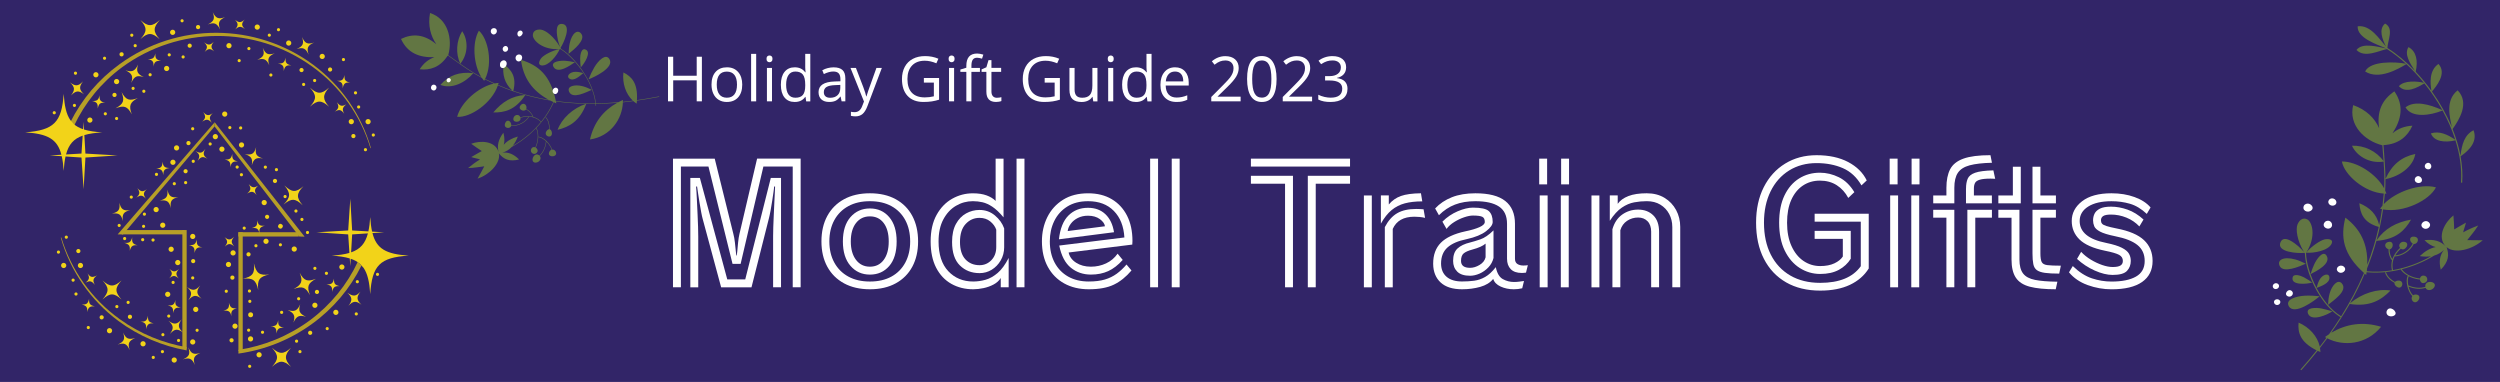 <?xml version="1.0" encoding="utf-8"?>
<!-- Generator: Adobe Illustrator 27.7.0, SVG Export Plug-In . SVG Version: 6.00 Build 0)  -->
<svg version="1.2" baseProfile="tiny" id="Blue_Banner"
	 xmlns="http://www.w3.org/2000/svg" xmlns:xlink="http://www.w3.org/1999/xlink" x="0px" y="0px" viewBox="0 0 1440 220"
	 overflow="visible" xml:space="preserve">
<g id="Background_copy_2">
	<rect fill="#322568" width="1440" height="220"/>
</g>
<g id="Layer_29">
	<g id="Layer_1">
		<g>
			<path fill="#B79F27" d="M37.75,91.35 M35.57,91.21 M42.53,72.7c6.23-13.34,15.7-25.01,27.65-33.86
				c32.52-23.94,76.76-24.18,109.54-0.6c16.1,11.56,27.92,28.11,33.65,47.08h0.3c-5.48-19.21-17.15-36.08-33.2-47.98
				c-33.15-24.49-78.37-24.61-111.66-0.3c-12.06,8.72-21.74,20.2-28.31,33.38 M48.59,79.06 M49.2,91.96"/>
			<path fill="#B79F27" d="M68.97,183.84c-16.1-11.56-27.92-28.11-33.65-47.08l-0.3,0.15c5.48,19.21,17.15,36.08,33.2,47.98
				c11.91,8.8,25.39,14.44,39.3,16.94v-1.85C93.91,197.65,80.7,192.28,68.97,183.84z"/>
			<path fill="#B79F27" d="M206.12,150.73c-6.23,13.3-15.68,24.92-27.6,33.75c-12.45,9.16-26.61,14.84-41.19,17.05v2.14
				c15.04-2.1,29.69-7.83,42.55-17.22c12.06-8.73,21.73-20.22,28.29-33.41"/>
			<polygon fill="#B79F27" points="67.78,135 123.66,70.42 123.66,72.75 70.84,135.05 			"/>
			<polygon fill="#B79F27" points="175.45,136.33 123.66,70.42 123.66,72.9 172.39,136.23 			"/>
			<rect x="137.32" y="133.76" fill="#B79F27" width="34.77" height="2.48"/>
			
				<rect x="104.41" y="166.67" transform="matrix(6.123234e-17 -1 1 6.123234e-17 -29.341 306.473)" fill="#B79F27" width="68.3" height="2.48"/>
			
				<rect x="72.13" y="165.42" transform="matrix(-1.836970e-16 1 -1 -1.836970e-16 272.943 60.388)" fill="#B79F27" width="68.3" height="2.48"/>
			
				<rect x="70.26" y="132.51" transform="matrix(-1 -1.224647e-16 1.224647e-16 -1 176.541 267.511)" fill="#B79F27" width="36.01" height="2.48"/>
		</g>
		<g>
			<path fill="#F2D319" d="M67.16,48.49c0.83,0,1.51-0.68,1.51-1.51c0-0.83-0.68-1.51-1.51-1.51c-0.83,0-1.51,0.68-1.51,1.51
				C65.65,47.82,66.32,48.49,67.16,48.49z"/>
			<path fill="#F2D319" d="M148.18,17.11c0.83,0,1.51-0.68,1.51-1.51c0-0.83-0.68-1.51-1.51-1.51c-0.83,0-1.51,0.68-1.51,1.51
				C146.68,16.43,147.35,17.11,148.18,17.11z"/>
			<path fill="#F2D319" d="M99.45,20.13c0.83,0,1.51-0.68,1.51-1.51c0-0.83-0.68-1.51-1.51-1.51c-0.83,0-1.51,0.68-1.51,1.51
				C97.94,19.45,98.61,20.13,99.45,20.13z"/>
			<path fill="#F2D319" d="M166.29,26.31c0.83,0,1.51-0.68,1.51-1.51s-0.68-1.51-1.51-1.51c-0.83,0-1.51,0.68-1.51,1.51
				S165.46,26.31,166.29,26.31z"/>
			<path fill="#F2D319" d="M55.24,44.57c0.83,0,1.51-0.68,1.51-1.51c0-0.83-0.68-1.51-1.51-1.51c-0.83,0-1.51,0.68-1.51,1.51
				C53.73,43.9,54.4,44.57,55.24,44.57z"/>
			<path fill="#F2D319" d="M203.86,70.07c0-0.83-0.68-1.51-1.51-1.51s-1.51,0.68-1.51,1.51c0,0.83,0.68,1.51,1.51,1.51
				S203.86,70.9,203.86,70.07z"/>
			<path fill="#F2D319" d="M212.01,71.58c0.83,0,1.51-0.68,1.51-1.51c0-0.83-0.68-1.51-1.51-1.51c-0.83,0-1.51,0.68-1.51,1.51
				C210.5,70.9,211.18,71.58,212.01,71.58z"/>
			<path fill="#F2D319" d="M185.6,34.01c0.83,0,1.51-0.68,1.51-1.51c0-0.83-0.68-1.51-1.51-1.51s-1.51,0.68-1.51,1.51
				C184.1,33.33,184.77,34.01,185.6,34.01z"/>
			<path fill="#F2D319" d="M94.47,39.44c0,0.83,0.68,1.51,1.51,1.51s1.51-0.68,1.51-1.51c0-0.83-0.68-1.51-1.51-1.51
				S94.47,38.61,94.47,39.44z"/>
			<path fill="#F2D319" d="M130.38,26.31c0,0.83,0.68,1.51,1.51,1.51c0.83,0,1.51-0.68,1.51-1.51s-0.68-1.51-1.51-1.51
				C131.06,24.8,130.38,25.48,130.38,26.31z"/>
			<path fill="#F2D319" d="M51.77,67.66c-0.83,0-1.51,0.68-1.51,1.51c0,0.83,0.68,1.51,1.51,1.51c0.83,0,1.51-0.68,1.51-1.51
				C53.28,68.33,52.6,67.66,51.77,67.66z"/>
			<path fill="#F2D319" d="M173.68,39.14c-0.67,0-1.21,0.54-1.21,1.21c0,0.67,0.54,1.21,1.21,1.21s1.21-0.54,1.21-1.21
				C174.89,39.68,174.35,39.14,173.68,39.14z"/>
			<circle fill="#F2D319" cx="70.03" cy="31.29" r="1.21"/>
			<circle fill="#F2D319" cx="203.56" cy="78.37" r="1.21"/>
			<path fill="#F2D319" d="M190.13,41.25c0.67,0,1.21-0.54,1.21-1.21c0-0.67-0.54-1.21-1.21-1.21s-1.21,0.54-1.21,1.21
				C188.92,40.71,189.46,41.25,190.13,41.25z"/>
			<circle fill="#F2D319" cx="65.95" cy="54.68" r="1.21"/>
			<circle fill="#F2D319" cx="114.08" cy="15.6" r="1.21"/>
			<path fill="#F2D319" d="M108.05,26.31c0,0.67,0.54,1.21,1.21,1.21c0.67,0,1.21-0.54,1.21-1.21c0-0.67-0.54-1.21-1.21-1.21
				C108.59,25.11,108.05,25.65,108.05,26.31z"/>
			<circle fill="#F2D319" cx="43.47" cy="42.16" r="0.91"/>
			<circle fill="#F2D319" cx="31.25" cy="64.94" r="0.91"/>
			<path fill="#F2D319" d="M67.16,69.17c0.5,0,0.91-0.41,0.91-0.91c0-0.5-0.41-0.91-0.91-0.91c-0.5,0-0.91,0.41-0.91,0.91
				C66.25,68.76,66.66,69.17,67.16,69.17z"/>
			<circle fill="#F2D319" cx="206.58" cy="61.62" r="0.91"/>
			<path fill="#F2D319" d="M143.36,27.07c-0.5,0-0.91,0.41-0.91,0.91c0,0.5,0.41,0.91,0.91,0.91c0.5,0,0.91-0.41,0.91-0.91
				C144.26,27.47,143.86,27.07,143.36,27.07z"/>
			<path fill="#F2D319" d="M60.67,66.45c0.5,0,0.91-0.41,0.91-0.91c0-0.5-0.41-0.91-0.91-0.91c-0.5,0-0.91,0.41-0.91,0.91
				C59.76,66.04,60.17,66.45,60.67,66.45z"/>
			<path fill="#F2D319" d="M98.39,31.59c0-0.5-0.41-0.91-0.91-0.91c-0.5,0-0.91,0.41-0.91,0.91c0,0.5,0.41,0.91,0.91,0.91
				C97.99,32.5,98.39,32.09,98.39,31.59z"/>
			<circle fill="#F2D319" cx="105.48" cy="32.8" r="0.91"/>
			<path fill="#F2D319" d="M41.96,60.72c0,0.5,0.41,0.91,0.91,0.91c0.5,0,0.91-0.41,0.91-0.91s-0.41-0.91-0.91-0.91
				C42.37,59.81,41.96,60.22,41.96,60.72z"/>
			<path fill="#F2D319" d="M77.57,50.91c0-0.5-0.41-0.91-0.91-0.91c-0.5,0-0.91,0.41-0.91,0.91c0,0.5,0.41,0.91,0.91,0.91
				C77.16,51.81,77.57,51.41,77.57,50.91z"/>
			<path fill="#F2D319" d="M104.88,12.88c0.5,0,0.91-0.41,0.91-0.91c0-0.5-0.41-0.91-0.91-0.91c-0.5,0-0.91,0.41-0.91,0.91
				C103.97,12.48,104.38,12.88,104.88,12.88z"/>
			<circle fill="#F2D319" cx="77.87" cy="26.31" r="0.91"/>
			<circle fill="#F2D319" cx="215.03" cy="77.77" r="0.91"/>
			<circle fill="#F2D319" cx="174.89" cy="48.64" r="0.91"/>
			<circle fill="#F2D319" cx="204.77" cy="53.47" r="0.91"/>
			<circle fill="#F2D319" cx="181.23" cy="46.38" r="0.91"/>
			<path fill="#F2D319" d="M160.41,18.01c0.5,0,0.91-0.41,0.91-0.91c0-0.5-0.41-0.91-0.91-0.91c-0.5,0-0.91,0.41-0.91,0.91
				C159.5,17.61,159.91,18.01,160.41,18.01z"/>
			<path fill="#F2D319" d="M155.13,21.18c0.5,0,0.91-0.41,0.91-0.91c0-0.5-0.41-0.91-0.91-0.91c-0.5,0-0.91,0.41-0.91,0.91
				C154.22,20.78,154.63,21.18,155.13,21.18z"/>
			<circle fill="#F2D319" cx="210.5" cy="86.22" r="0.91"/>
			<path fill="#F2D319" d="M60.22,34.46c0.5,0,0.91-0.41,0.91-0.91c0-0.5-0.41-0.91-0.91-0.91c-0.5,0-0.91,0.41-0.91,0.91
				C59.31,34.06,59.72,34.46,60.22,34.46z"/>
			<circle fill="#F2D319" cx="75.91" cy="20.28" r="0.91"/>
			<circle fill="#F2D319" cx="86.47" cy="43.06" r="0.91"/>
			<path fill="#F2D319" d="M178.51,50.46c3.92,4.38,3.92,6.64,0,11.01c4.38-3.92,6.64-3.92,11.01,0c-3.77-4.38-3.77-6.64,0-11.01
				C185.15,54.38,182.89,54.38,178.51,50.46z"/>
			<path fill="#F2D319" d="M91.9,22.54c-3.77-4.38-3.77-6.64,0.15-11.01c-4.53,3.92-6.79,3.92-11.17,0c3.92,4.38,3.92,6.64,0,11.01
				C85.26,18.62,87.53,18.62,91.9,22.54z"/>
			<path fill="#F2D319" d="M126.76,16.96c-1.36-3.92-0.75-5.28,2.87-7.09c-3.77,1.36-5.28,0.75-7.09-2.87
				c1.36,3.77,0.75,5.28-2.87,7.09C123.44,12.73,124.95,13.34,126.76,16.96z"/>
			<path fill="#F2D319" d="M40.9,54.98c2.87-2.87,4.38-3.02,7.54-0.6c-2.87-2.72-3.02-4.38-0.6-7.54c-2.72,2.87-4.38,3.02-7.54,0.6
				C43.17,50.15,43.32,51.81,40.9,54.98z"/>
			<path fill="#F2D319" d="M177.76,31.44c-1.21-3.77-0.6-5.28,3.17-6.94c-3.77,1.21-5.28,0.6-6.94-3.17
				c1.21,3.77,0.6,5.28-3.17,6.94C174.59,27.07,176.1,27.82,177.76,31.44z"/>
			<path fill="#F2D319" d="M79.38,56.49c-4.98,1.81-6.79,1.21-9.35-3.47c1.81,4.98,1.21,6.79-3.47,9.35
				c4.98-1.81,6.79-1.21,9.35,3.47C74.1,60.87,74.85,58.91,79.38,56.49z"/>
			<path fill="#F2D319" d="M82.85,44.42c-3.77-1.81-4.53-3.32-3.32-7.24c-1.81,3.77-3.32,4.53-7.24,3.32
				c3.77,1.81,4.53,3.32,3.32,7.24C77.42,43.82,78.93,43.21,82.85,44.42z"/>
			<path fill="#F2D319" d="M60.67,59.21c-2.87-0.6-3.47-1.51-3.32-4.38c-0.6,2.87-1.51,3.47-4.38,3.32c2.87,0.6,3.47,1.51,3.32,4.38
				C56.9,59.66,57.8,58.91,60.67,59.21z"/>
			<path fill="#F2D319" d="M167.8,37.63c-2.87-0.6-3.47-1.51-3.32-4.38c-0.6,2.87-1.51,3.47-4.38,3.32c2.87,0.6,3.47,1.51,3.32,4.38
				C164.03,38.08,164.93,37.48,167.8,37.63z"/>
			<path fill="#F2D319" d="M197.37,50.91c0.6-2.87,1.51-3.62,4.38-3.32c-2.87-0.6-3.47-1.51-3.32-4.38
				c-0.6,2.87-1.51,3.47-4.38,3.32C196.92,47.14,197.52,48.04,197.37,50.91z"/>
			<path fill="#F2D319" d="M135.51,16.96c2.11-1.96,3.32-1.96,5.58-0.15c-2.11-2.11-2.11-3.32-0.15-5.58
				c-2.11,1.96-3.32,1.96-5.58,0.15C137.32,13.49,137.32,14.7,135.51,16.96z"/>
			<path fill="#F2D319" d="M123.44,29.63c-2.11-2.11-2.11-3.17-0.3-5.58c-2.11,2.11-3.17,2.11-5.58,0.3
				c2.11,2.11,2.11,3.17,0.3,5.58C119.97,27.82,121.18,27.82,123.44,29.63z"/>
			<path fill="#F2D319" d="M92.81,35.07c-2.87-0.6-3.47-1.51-3.32-4.38c-0.6,2.87-1.51,3.47-4.38,3.32c2.87,0.6,3.47,1.51,3.32,4.38
				C88.89,35.52,89.79,34.91,92.81,35.07z"/>
			<path fill="#F2D319" d="M199.49,60.11c-2.57,1.36-3.62,1.06-5.43-1.21c1.36,2.57,1.06,3.62-1.21,5.43
				c2.57-1.51,3.62-1.21,5.43,1.21C196.92,62.98,197.22,61.92,199.49,60.11z"/>
			<path fill="#F2D319" d="M158.29,30.69c-3.77,1.21-5.28,0.6-6.94-3.17c1.21,3.77,0.6,5.28-3.17,6.94
				c3.77-1.06,5.28-0.45,6.94,3.17C153.92,33.86,154.52,32.35,158.29,30.69z"/>
			<circle fill="#F2D319" cx="82.85" cy="52.57" r="0.91"/>
			<circle fill="#F2D319" cx="197.83" cy="34.31" r="0.91"/>
			<path fill="#F2D319" d="M156.03,44.12c0.5,0,0.91-0.41,0.91-0.91c0-0.5-0.41-0.91-0.91-0.91c-0.5,0-0.91,0.41-0.91,0.91
				C155.13,43.71,155.53,44.12,156.03,44.12z"/>
			<path fill="#F2D319" d="M40.51,69.17c-2.32-3.36-3.38-8.19-3.83-15.12C35.62,70.5,30.95,75.03,14.5,76.23
				C27.33,77.06,33,80,35.37,89.13l-6.69,0.39l6.89,0.46c0.55,2.39,0.9,5.18,1.11,8.45c0.2-3.2,0.54-5.94,1.07-8.3l9.19,0.61
				l1.21,18.26l1.06-18.26l18.41-1.21L49.2,88.46l-0.62-10.64c2.77-0.84,6.15-1.32,10.27-1.58c-4.22-0.27-7.66-0.77-10.46-1.64
				l-0.25-4.39l-0.28,4.22c-2.15-0.73-3.91-1.69-5.34-2.95 M47.62,78.13l-0.68,10.32l-8.91,0.52
				C39.56,83.22,42.43,79.95,47.62,78.13z"/>
			<path fill="#F2D319" d="M137.77,34.01c-0.5,0-0.91,0.41-0.91,0.91c0,0.5,0.41,0.91,0.91,0.91c0.5,0,0.91-0.41,0.91-0.91
				C138.68,34.41,138.27,34.01,137.77,34.01z"/>
			<path fill="#F2D319" d="M181.38,177.35c0.83,0,1.51-0.68,1.51-1.51c0-0.83-0.68-1.51-1.51-1.51s-1.51,0.68-1.51,1.51
				C179.87,176.68,180.55,177.35,181.38,177.35z"/>
			<path fill="#F2D319" d="M100.35,205.87c-0.83,0-1.51,0.68-1.51,1.51c0,0.83,0.68,1.51,1.51,1.51s1.51-0.68,1.51-1.51
				C101.86,206.54,101.19,205.87,100.35,205.87z"/>
			<path fill="#F2D319" d="M149.24,202.85c-0.83,0-1.51,0.68-1.51,1.51c0,0.83,0.68,1.51,1.51,1.51c0.83,0,1.51-0.68,1.51-1.51
				C150.75,203.53,150.07,202.85,149.24,202.85z"/>
			<path fill="#F2D319" d="M82.4,196.51c-0.83,0-1.51,0.68-1.51,1.51c0,0.83,0.68,1.51,1.51,1.51c0.83,0,1.51-0.68,1.51-1.51
				C83.91,197.19,83.23,196.51,82.4,196.51z"/>
			<path fill="#F2D319" d="M193.45,178.41c-0.83,0-1.51,0.68-1.51,1.51c0,0.83,0.68,1.51,1.51,1.51s1.51-0.68,1.51-1.51
				C194.96,179.08,194.28,178.41,193.45,178.41z"/>
			<path fill="#F2D319" d="M46.34,154.42c0.83,0,1.51-0.68,1.51-1.51c0-0.83-0.68-1.51-1.51-1.51c-0.83,0-1.51,0.68-1.51,1.51
				C44.83,153.74,45.5,154.42,46.34,154.42z"/>
			<path fill="#F2D319" d="M36.68,151.4c-0.83,0-1.51,0.68-1.51,1.51c0,0.83,0.68,1.51,1.51,1.51c0.83,0,1.51-0.68,1.51-1.51
				C38.19,152.07,37.51,151.4,36.68,151.4z"/>
			<path fill="#F2D319" d="M63.08,188.97c-0.83,0-1.51,0.68-1.51,1.51s0.68,1.51,1.51,1.51c0.83,0,1.51-0.68,1.51-1.51
				S63.92,188.97,63.08,188.97z"/>
			<path fill="#F2D319" d="M133.11,152.34c0-0.83-0.68-1.51-1.51-1.51c-0.83,0-1.51,0.68-1.51,1.51c0,0.83,0.68,1.51,1.51,1.51
				C132.43,153.85,133.11,153.17,133.11,152.34z"/>
			<path fill="#F2D319" d="M196.92,155.32c0.83,0,1.51-0.68,1.51-1.51s-0.68-1.51-1.51-1.51c-0.83,0-1.51,0.68-1.51,1.51
				S196.09,155.32,196.92,155.32z"/>
			<circle fill="#F2D319" cx="74.85" cy="182.48" r="1.21"/>
			<path fill="#F2D319" d="M178.66,190.48c-0.67,0-1.21,0.54-1.21,1.21s0.54,1.21,1.21,1.21c0.67,0,1.21-0.54,1.21-1.21
				S179.33,190.48,178.66,190.48z"/>
			<path fill="#F2D319" d="M46.34,144.61c0-0.67-0.54-1.21-1.21-1.21c-0.67,0-1.21,0.54-1.21,1.21c0,0.67,0.54,1.21,1.21,1.21
				C45.8,145.82,46.34,145.28,46.34,144.61z"/>
			<path fill="#F2D319" d="M58.56,181.58c-0.67,0-1.21,0.54-1.21,1.21c0,0.67,0.54,1.21,1.21,1.21c0.67,0,1.21-0.54,1.21-1.21
				C59.76,182.12,59.22,181.58,58.56,181.58z"/>
			<path fill="#F2D319" d="M183.79,168.15c0-0.67-0.54-1.21-1.21-1.21s-1.21,0.54-1.21,1.21c0,0.67,0.54,1.21,1.21,1.21
				S183.79,168.81,183.79,168.15z"/>
			<circle fill="#F2D319" cx="205.22" cy="180.82" r="0.91"/>
			<path fill="#F2D319" d="M217.44,157.13c-0.5,0-0.91,0.41-0.91,0.91c0,0.5,0.41,0.91,0.91,0.91c0.5,0,0.91-0.41,0.91-0.91
				C218.35,157.54,217.94,157.13,217.44,157.13z"/>
			<path fill="#F2D319" d="M181.38,153.66c-0.5,0-0.91,0.41-0.91,0.91c0,0.5,0.41,0.91,0.91,0.91s0.91-0.41,0.91-0.91
				C182.29,154.07,181.88,153.66,181.38,153.66z"/>
			<circle fill="#F2D319" cx="42.11" cy="161.36" r="0.91"/>
			<path fill="#F2D319" d="M102.85,195.19c-0.5,0-0.91,0.41-0.91,0.91c0,0.5,0.41,0.91,0.91,0.91c0.5,0,0.91-0.41,0.91-0.91
				C103.75,195.6,103.35,195.19,102.85,195.19z"/>
			<circle fill="#F2D319" cx="188.02" cy="157.43" r="0.91"/>
			<path fill="#F2D319" d="M150.3,191.38c0,0.5,0.41,0.91,0.91,0.91c0.5,0,0.91-0.41,0.91-0.91c0-0.5-0.41-0.91-0.91-0.91
				C150.7,190.48,150.3,190.88,150.3,191.38z"/>
			<path fill="#F2D319" d="M143.21,189.27c-0.5,0-0.91,0.41-0.91,0.91c0,0.5,0.41,0.91,0.91,0.91c0.5,0,0.91-0.41,0.91-0.91
				C144.11,189.68,143.71,189.27,143.21,189.27z"/>
			<circle fill="#F2D319" cx="205.82" cy="162.26" r="0.91"/>
			<path fill="#F2D319" d="M172.02,172.98c0.5,0,0.91-0.41,0.91-0.91c0-0.5-0.41-0.91-0.91-0.91c-0.5,0-0.91,0.41-0.91,0.91
				C171.12,172.57,171.52,172.98,172.02,172.98z"/>
			<path fill="#F2D319" d="M143.81,210.09c-0.5,0-0.91,0.41-0.91,0.91c0,0.5,0.41,0.91,0.91,0.91c0.5,0,0.91-0.41,0.91-0.91
				C144.71,210.5,144.31,210.09,143.81,210.09z"/>
			<circle fill="#F2D319" cx="170.82" cy="196.51" r="0.91"/>
			<circle fill="#F2D319" cx="33.66" cy="145.21" r="0.91"/>
			<circle fill="#F2D319" cx="73.8" cy="174.18" r="0.91"/>
			<circle fill="#F2D319" cx="43.77" cy="169.35" r="0.91"/>
			<circle fill="#F2D319" cx="67.31" cy="176.6" r="0.91"/>
			<circle fill="#F2D319" cx="88.28" cy="205.87" r="0.91"/>
			<path fill="#F2D319" d="M93.56,201.64c-0.5,0-0.91,0.41-0.91,0.91c0,0.5,0.41,0.91,0.91,0.91c0.5,0,0.91-0.41,0.91-0.91
				C94.47,202.05,94.06,201.64,93.56,201.64z"/>
			<circle fill="#F2D319" cx="38.19" cy="136.61" r="0.91"/>
			<path fill="#F2D319" d="M188.47,188.37c-0.5,0-0.91,0.41-0.91,0.91c0,0.5,0.41,0.91,0.91,0.91c0.5,0,0.91-0.41,0.91-0.91
				C189.38,188.77,188.97,188.37,188.47,188.37z"/>
			<circle fill="#F2D319" cx="172.78" cy="202.55" r="0.91"/>
			<circle fill="#F2D319" cx="162.22" cy="179.92" r="0.91"/>
			<path fill="#F2D319" d="M59.01,161.51c3.92,4.22,3.92,6.49,0,11.01c4.38-3.92,6.64-3.92,11.01,0c-3.92-4.38-3.92-6.64,0-11.01
				C65.65,165.43,63.39,165.43,59.01,161.51z"/>
			<path fill="#F2D319" d="M156.63,200.29c3.92,4.38,3.92,6.64,0,11.01c4.38-3.92,6.64-3.92,11.01,0c-3.92-4.38-3.92-6.64,0-11.01
				C163.27,204.21,161.01,204.21,156.63,200.29z"/>
			<path fill="#F2D319" d="M207.63,168c-2.72,2.87-4.22,2.87-7.54,0.6c2.87,2.72,3.02,4.38,0.6,7.54c2.72-2.87,4.38-3.02,7.54-0.6
				C205.37,172.83,205.22,171.17,207.63,168z"/>
			<path fill="#F2D319" d="M70.93,191.54c1.21,3.77,0.6,5.28-3.17,6.94c3.77-1.21,5.28-0.6,6.94,3.17c-1.21-3.77-0.6-5.28,3.17-6.94
				C73.95,195.76,72.59,195.16,70.93,191.54z"/>
			<path fill="#F2D319" d="M181.98,160.6c-4.98,1.81-6.79,1.21-9.36-3.47c1.96,4.83,1.21,6.79-3.47,9.35
				c4.98-1.81,6.79-1.21,9.36,3.47C176.7,164.98,177.31,163.17,181.98,160.6z"/>
			<path fill="#F2D319" d="M176.25,182.48c-3.77-1.81-4.53-3.32-3.32-7.24c-1.66,3.77-3.17,4.53-7.24,3.32
				c3.77,1.81,4.53,3.32,3.32,7.24C170.82,182.03,172.33,181.27,176.25,182.48z"/>
			<path fill="#F2D319" d="M188.02,163.77c2.87,0.6,3.47,1.51,3.32,4.38c0.6-2.87,1.51-3.47,4.38-3.32
				c-2.87-0.6-3.47-1.51-3.32-4.38C191.79,163.32,190.89,163.92,188.02,163.77z"/>
			<path fill="#F2D319" d="M88.58,186.25c-2.87-0.6-3.47-1.51-3.32-4.38c-0.6,2.87-1.51,3.62-4.38,3.32
				c2.87,0.6,3.47,1.51,3.32,4.38C84.81,186.71,85.72,186.1,88.58,186.25z"/>
			<path fill="#F2D319" d="M51.32,172.07c-0.6,2.87-1.51,3.47-4.38,3.32c2.87,0.6,3.47,1.51,3.32,4.38c0.6-2.87,1.51-3.47,4.38-3.32
				C51.77,175.84,51.16,174.94,51.32,172.07z"/>
			<path fill="#F2D319" d="M163.58,188.82c-2.87-0.6-3.47-1.51-3.32-4.38c-0.6,2.87-1.51,3.62-4.38,3.32
				c2.87,0.6,3.47,1.51,3.32,4.38C159.8,189.27,160.71,188.67,163.58,188.82z"/>
			<path fill="#F2D319" d="M55.84,158.64c-2.57,1.36-3.77,1.21-5.43-1.21c1.36,2.57,1.06,3.62-1.21,5.43
				c2.57-1.36,3.62-1.06,5.43,1.21C53.28,161.51,53.58,160.45,55.84,158.64z"/>
			<path fill="#F2D319" d="M115.41,203.27c-3.92,1.21-5.28,0.45-6.94-3.17c1.21,3.77,0.6,5.28-3.17,6.94
				c3.77-1.21,5.28-0.6,6.94,3.17C111.03,206.44,111.63,204.93,115.41,203.27z"/>
			<circle fill="#F2D319" cx="50.86" cy="188.67" r="0.91"/>
			<path fill="#F2D319" d="M128.6,66.96c0.69,0.46,1.63,0.28,2.09-0.41s0.28-1.63-0.41-2.09c-0.69-0.46-1.63-0.28-2.09,0.41
				C127.72,65.55,127.91,66.49,128.6,66.96z"/>
			<path fill="#F2D319" d="M124.93,77.5c-0.67-0.5-1.61-0.36-2.11,0.31c-0.5,0.67-0.36,1.61,0.31,2.11c0.67,0.5,1.61,0.36,2.11-0.31
				C125.74,78.94,125.6,78,124.93,77.5z"/>
			<path fill="#F2D319" d="M138.28,84.74c0.69,0.46,1.63,0.28,2.09-0.41c0.46-0.69,0.28-1.63-0.41-2.09s-1.63-0.28-2.09,0.41
				S137.59,84.27,138.28,84.74z"/>
			<path fill="#F2D319" d="M152.09,115.18c-0.83,0.05-1.47,0.76-1.42,1.59s0.76,1.47,1.59,1.42c0.83-0.05,1.47-0.76,1.42-1.59
				S152.92,115.13,152.09,115.18z"/>
			<path fill="#F2D319" d="M126.31,85.9c-0.01,0.83,0.66,1.52,1.49,1.53c0.83,0.01,1.52-0.66,1.53-1.49
				c0.01-0.83-0.66-1.52-1.49-1.53C127,84.4,126.32,85.07,126.31,85.9z"/>
			<path fill="#F2D319" d="M152.65,124.97c0.04,0.67,0.61,1.17,1.27,1.14c0.67-0.04,1.17-0.61,1.14-1.27
				c-0.04-0.67-0.61-1.17-1.27-1.14C153.12,123.73,152.61,124.31,152.65,124.97z"/>
			<path fill="#F2D319" d="M159.6,104.27c0.03-0.67-0.49-1.23-1.16-1.26c-0.67-0.03-1.23,0.49-1.26,1.16
				c-0.03,0.67,0.49,1.23,1.16,1.26C159.01,105.45,159.57,104.93,159.6,104.27z"/>
			<circle fill="#F2D319" cx="177.12" cy="133.91" r="0.91"/>
			<circle fill="#F2D319" cx="159.23" cy="97.72" r="0.91"/>
			<circle fill="#F2D319" cx="170.47" cy="121.55" r="0.91"/>
			<circle fill="#F2D319" cx="173.91" cy="126.4" r="0.91"/>
			<circle fill="#F2D319" cx="164.21" cy="113.22" r="0.91"/>
			<circle fill="#F2D319" cx="138.62" cy="73.69" r="0.91"/>
			<circle fill="#F2D319" cx="139.06" cy="100.64" r="0.91"/>
			<circle fill="#F2D319" cx="136.6" cy="96.23" r="0.91"/>
			<path fill="#F2D319" d="M131.88,74.25c0.41,0.28,0.98,0.17,1.26-0.25c0.28-0.41,0.17-0.98-0.25-1.26
				c-0.41-0.28-0.98-0.17-1.26,0.25C131.35,73.41,131.46,73.97,131.88,74.25z"/>
			<path fill="#F2D319" d="M174.8,107.26c-4.39,3.74-6.65,3.65-11.01-0.46c3.74,4.54,3.64,6.8-0.46,11.01
				c4.54-3.74,6.8-3.64,11.01,0.46C170.6,113.73,170.7,111.46,174.8,107.26z"/>
			<path fill="#F2D319" d="M145.02,95.27c1.1-3.8,2.45-4.72,6.5-3.99c-3.8-1.1-4.72-2.45-3.99-6.5c-1.1,3.8-2.45,4.72-6.5,3.99
				C144.87,90.08,145.66,91.34,145.02,95.27z"/>
			<path fill="#F2D319" d="M148.06,126.87c0.33,2.91-0.34,3.77-3.11,4.53c2.91-0.33,3.91,0.29,4.53,3.11
				c-0.33-2.91,0.34-3.77,3.11-4.53C149.68,130.31,148.82,129.64,148.06,126.87z"/>
			<path fill="#F2D319" d="M129.4,91.88c2.86,0.64,3.45,1.55,3.27,4.41c0.64-2.86,1.55-3.45,4.41-3.27
				c-2.86-0.64-3.45-1.55-3.27-4.41C133.18,91.47,132.27,92.06,129.4,91.88z"/>
			<path fill="#F2D319" d="M142.35,111.51c2.48-1.5,3.7-1.42,5.49,0.89c-1.5-2.48-1.26-3.55,0.89-5.49
				c-2.48,1.5-3.55,1.26-5.49-0.89C144.75,108.5,144.51,109.57,142.35,111.51z"/>
			<circle fill="#F2D319" cx="152.84" cy="96.28" r="0.91"/>
			<path fill="#F2D319" d="M140.95,132.25c0.47-0.16,0.73-0.67,0.57-1.14s-0.67-0.73-1.14-0.57c-0.47,0.16-0.73,0.67-0.57,1.14
				S140.48,132.41,140.95,132.25z"/>
			<path fill="#F2D319" d="M209.4,154.27c2.33,3.36,3.4,8.2,3.85,15.15c1.06-16.6,5.58-21.12,22.18-22.18
				c-12.97-0.83-18.57-3.86-20.9-12.99l6.71-0.44l-6.91-0.4c-0.54-2.38-0.88-5.14-1.09-8.35c-0.2,3.16-0.54,5.89-1.06,8.23
				l-9.35-0.54l-1.06-18.26l-1.21,18.26l-18.26,1.06l18.26,1.21l0.7,10.66c-2.76,0.82-6.12,1.3-10.21,1.56
				c4.2,0.27,7.63,0.77,10.42,1.63l0.29,4.4l0.24-4.23c2.14,0.72,3.9,1.67,5.33,2.92 M202.84,135.02l9.08-0.6
				c-1.53,5.83-4.42,9.12-9.68,10.94L202.84,135.02z"/>
			<path fill="#F2D319" d="M100.93,83.9c0.71-0.43,1.64-0.2,2.07,0.51c0.43,0.71,0.2,1.64-0.51,2.07c-0.71,0.43-1.64,0.2-2.07-0.51
				C99.99,85.25,100.22,84.33,100.93,83.9z"/>
			<path fill="#F2D319" d="M89.15,119.43c0.71-0.43,1.64-0.2,2.07,0.51c0.43,0.71,0.2,1.64-0.51,2.07c-0.71,0.43-1.64,0.2-2.07-0.51
				S88.43,119.86,89.15,119.43z"/>
			<path fill="#F2D319" d="M101.11,93.6c-0.07,0.83-0.8,1.45-1.63,1.38s-1.45-0.8-1.38-1.63s0.8-1.45,1.63-1.38
				S101.18,92.77,101.11,93.6z"/>
			<circle fill="#F2D319" cx="108.56" cy="82.41" r="1.21"/>
			<path fill="#F2D319" d="M108.1,98.73c-0.06,0.66-0.64,1.16-1.3,1.1c-0.66-0.06-1.16-0.64-1.1-1.3c0.06-0.66,0.64-1.16,1.3-1.1
				C107.67,97.48,108.16,98.06,108.1,98.73z"/>
			<path fill="#F2D319" d="M68.18,129.08c0.43-0.26,0.98-0.12,1.24,0.31c0.26,0.43,0.12,0.98-0.31,1.24
				c-0.43,0.26-0.98,0.12-1.24-0.31C67.62,129.89,67.75,129.34,68.18,129.08z"/>
			<circle fill="#F2D319" cx="106.92" cy="105.18" r="0.91"/>
			<circle fill="#F2D319" cx="121.05" cy="82.94" r="0.91"/>
			<circle fill="#F2D319" cx="111.31" cy="92.91" r="0.91"/>
			<circle fill="#F2D319" cx="110.99" cy="74.16" r="0.91"/>
			<circle fill="#F2D319" cx="90.13" cy="100.44" r="0.91"/>
			<path fill="#F2D319" d="M82.24,129.59c0.43-0.26,0.98-0.12,1.24,0.31c0.26,0.43,0.12,0.98-0.31,1.24
				c-0.43,0.26-0.98,0.12-1.24-0.31C81.67,130.4,81.81,129.85,82.24,129.59z"/>
			<path fill="#F2D319" d="M119.53,91.49c-2.64-1.58-3.82-1.33-5.74,1.22c1.56-2.72,1.31-3.9-1.22-5.74
				c2.72,1.56,3.9,1.31,5.74-1.22C116.75,88.46,117,89.65,119.53,91.49z"/>
			<path fill="#F2D319" d="M96.4,109.24c0.91,3.85,2.21,4.83,6.3,4.31c-3.85,0.91-4.83,2.21-4.31,6.3c-0.91-3.85-2.21-4.83-6.3-4.31
				C95.99,114.42,96.84,113.2,96.4,109.24z"/>
			<path fill="#F2D319" d="M78.55,113.84c2.14-2,2.19-3.08,0.58-5.46c2,2.14,3.16,2.32,5.46,0.58c-2.14,2-2.19,3.08-0.58,5.46
				C82.01,112.28,80.93,112.23,78.55,113.84z"/>
			<path fill="#F2D319" d="M97.71,96.78c-2.91,0.36-3.58,1.22-3.67,4.08c-0.36-2.91-1.22-3.58-4.08-3.67
				c2.91-0.36,3.58-1.22,3.67-4.08C93.99,96.02,94.84,96.69,97.71,96.78z"/>
			<path fill="#F2D319" d="M117.04,64.55c2,2.11,3.19,2.35,5.53,0.59c-2.11,2-2.16,3.1-0.59,5.53c-2-2.11-3.1-2.16-5.53-0.59
				C118.56,68.08,118.61,66.99,117.04,64.55z"/>
			<path fill="#F2D319" d="M64.47,123.04c3.98-0.99,4.76-2.34,4.31-6.3c0.91,3.85,2.21,4.83,6.3,4.31c-3.85,0.91-4.83,2.21-4.31,6.3
				C69.85,123.5,68.55,122.52,64.47,123.04z"/>
			<circle fill="#F2D319" cx="100.4" cy="105.81" r="0.91"/>
			<path fill="#F2D319" d="M76.39,113.07c0.26,0.43,0.12,0.98-0.31,1.24c-0.43,0.26-0.98,0.12-1.24-0.31
				c-0.26-0.43-0.12-0.98,0.31-1.24C75.57,112.5,76.13,112.64,76.39,113.07z"/>
			<path fill="#F2D319" d="M169.01,142.02c-0.79,0.26-1.22,1.12-0.96,1.91c0.26,0.79,1.12,1.22,1.91,0.96s1.22-1.12,0.96-1.91
				C170.65,142.19,169.8,141.76,169.01,142.02z"/>
			<path fill="#F2D319" d="M152.75,137.55c-0.79,0.26-1.22,1.12-0.96,1.91c0.26,0.79,1.12,1.22,1.91,0.96
				c0.79-0.26,1.22-1.12,0.96-1.91C154.39,137.71,153.54,137.29,152.75,137.55z"/>
			<path fill="#F2D319" d="M135.92,186.47c-0.77-0.31-1.65,0.06-1.96,0.84c-0.31,0.77,0.06,1.65,0.84,1.96
				c0.77,0.31,1.65-0.06,1.96-0.84C137.07,187.66,136.7,186.78,135.92,186.47z"/>
			<path fill="#F2D319" d="M143.75,196.6c0.77,0.31,1.65-0.06,1.96-0.83c0.31-0.77-0.06-1.65-0.84-1.96
				c-0.77-0.31-1.65,0.06-1.96,0.84C142.6,195.41,142.98,196.29,143.75,196.6z"/>
			<path fill="#F2D319" d="M135.48,146.56c0.49-0.68,0.33-1.62-0.34-2.11c-0.68-0.49-1.62-0.33-2.11,0.34
				c-0.49,0.68-0.33,1.62,0.34,2.11C134.05,147.39,135,147.24,135.48,146.56z"/>
			<circle fill="#F2D319" cx="133.86" cy="159.9" r="1.21"/>
			<path fill="#F2D319" d="M132.26,195.56c-0.25,0.62,0.05,1.32,0.67,1.57c0.62,0.25,1.32-0.05,1.57-0.67
				c0.25-0.62-0.05-1.32-0.67-1.57C133.21,194.65,132.5,194.94,132.26,195.56z"/>
			<path fill="#F2D319" d="M144.13,147.21c0.39-0.54,0.27-1.3-0.27-1.69c-0.54-0.39-1.3-0.27-1.69,0.27
				c-0.39,0.54-0.27,1.3,0.27,1.69C142.98,147.88,143.74,147.76,144.13,147.21z"/>
			<circle fill="#F2D319" cx="144.36" cy="181.32" r="1.43"/>
			<circle fill="#F2D319" cx="147.42" cy="141.55" r="0.91"/>
			<circle fill="#F2D319" cx="143.69" cy="167.63" r="0.91"/>
			<circle fill="#F2D319" cx="143.89" cy="173.57" r="0.91"/>
			<circle fill="#F2D319" cx="130.34" cy="167.76" r="0.91"/>
			<path fill="#F2D319" d="M161.23,140.15c-0.47,0.16-0.73,0.67-0.57,1.14c0.16,0.47,0.67,0.73,1.14,0.57
				c0.47-0.16,0.73-0.67,0.57-1.14C162.22,140.24,161.71,139.99,161.23,140.15z"/>
			<path fill="#F2D319" d="M155.17,158.08c-5.72,0.71-7.56-0.61-8.93-6.44c0.62,5.84-0.7,7.68-6.44,8.93
				c5.84-0.62,7.68,0.7,8.93,6.44C148.11,161.17,149.43,159.33,155.17,158.08z"/>
			<path fill="#F2D319" d="M162.38,129.28c-0.06-0.04-0.12-0.08-0.18-0.12c-0.57-0.42-1.35-0.31-1.69,0.3
				c-0.04,0.08-0.09,0.15-0.14,0.22c-0.41,0.55-0.27,1.29,0.31,1.66c0.06,0.04,0.11,0.08,0.17,0.12c0.55,0.43,1.32,0.31,1.68-0.28
				c0.04-0.07,0.09-0.15,0.15-0.21C163.1,130.41,162.98,129.64,162.38,129.28z"/>
			<path fill="#F2D319" d="M134.96,141.93c-1.97-2.17-1.93-3.25-0.13-5.49c-2.17,1.97-3.25,1.93-5.49,0.13
				c1.97,2.17,1.93,3.25,0.13,5.49C131.64,140.09,132.72,140.13,134.96,141.93z"/>
			<path fill="#F2D319" d="M128.69,178.99c2.89-0.3,3.95,0.29,4.59,3.15c-0.3-2.89,0.37-3.75,3.15-4.59
				c-2.89,0.3-3.75-0.37-4.59-3.15C132.14,177.29,131.46,178.16,128.69,178.99z"/>
			<path fill="#F2D319" d="M109.57,196.49c0.26-0.79,1.12-1.22,1.91-0.96s1.22,1.12,0.96,1.91c-0.26,0.79-1.12,1.22-1.91,0.96
				C109.74,198.13,109.31,197.28,109.57,196.49z"/>
			<path fill="#F2D319" d="M97.15,143.09c0.26-0.79,1.12-1.22,1.91-0.96c0.79,0.26,1.22,1.12,0.96,1.91
				c-0.26,0.79-1.12,1.22-1.91,0.96C97.32,144.73,96.89,143.88,97.15,143.09z"/>
			<path fill="#F2D319" d="M111.31,177.74c0.26-0.79,1.12-1.22,1.91-0.96c0.79,0.26,1.22,1.12,0.96,1.91
				c-0.26,0.79-1.12,1.22-1.91,0.96S111.05,178.53,111.31,177.74z"/>
			<path fill="#F2D319" d="M95.17,169.05c0.26-0.79,1.12-1.22,1.91-0.96c0.79,0.26,1.22,1.12,0.96,1.91
				c-0.26,0.79-1.12,1.22-1.91,0.96C95.33,170.69,94.9,169.84,95.17,169.05z"/>
			<path fill="#F2D319" d="M103.61,150.34c0.49,0.68,0.33,1.62-0.34,2.11s-1.62,0.33-2.11-0.34c-0.49-0.68-0.33-1.62,0.34-2.11
				C102.18,149.51,103.12,149.66,103.61,150.34z"/>
			<path fill="#F2D319" d="M112.25,149.69c0.39,0.54,0.27,1.3-0.27,1.69c-0.54,0.39-1.3,0.27-1.69-0.27
				c-0.39-0.54-0.27-1.3,0.27-1.69C111.11,149.02,111.86,149.15,112.25,149.69z"/>
			<path fill="#F2D319" d="M92.97,192.49c0.16-0.47,0.67-0.73,1.14-0.57c0.47,0.16,0.73,0.67,0.57,1.14
				c-0.16,0.47-0.67,0.73-1.14,0.57C93.07,193.48,92.81,192.97,92.97,192.49z"/>
			<circle fill="#F2D319" cx="99.71" cy="162.67" r="0.91"/>
			<path fill="#F2D319" d="M112.67,189.95c0.16-0.47,0.67-0.73,1.14-0.57c0.47,0.16,0.73,0.67,0.57,1.14
				c-0.16,0.47-0.67,0.73-1.14,0.57C112.77,190.94,112.51,190.43,112.67,189.95z"/>
			<path fill="#F2D319" d="M107.71,165.29c3.2,2.33,4.82,2.23,7.59-0.82c-2.33,3.2-2.23,4.82,0.82,7.59
				c-3.2-2.33-4.82-2.23-7.59,0.82C110.77,169.48,110.62,168,107.71,165.29z"/>
			<path fill="#F2D319" d="M99.63,180.38c0.33-2.91-0.34-3.77-3.11-4.53c2.91,0.33,3.91-0.29,4.53-3.11
				c-0.33,2.91,0.34,3.77,3.11,4.53C101.24,176.95,100.38,177.62,99.63,180.38z"/>
			<path fill="#F2D319" d="M103.09,154.97c-1.97,2.17-1.93,3.25-0.13,5.49c-2.17-1.97-3.25-1.93-5.49-0.13
				c1.97-2.17,1.93-3.25,0.13-5.49C99.76,156.81,100.85,156.77,103.09,154.97z"/>
			<path fill="#F2D319" d="M97.88,192.36c2.38-3.34,2.09-4.87-0.82-7.59c3.2,2.33,4.82,2.23,7.59-0.82
				c-2.33,3.2-2.23,4.82,0.82,7.59C102.26,189.21,100.64,189.3,97.88,192.36z"/>
			<circle fill="#F2D319" cx="111" cy="160.08" r="0.91"/>
			<path fill="#F2D319" d="M97.48,181.21c0.47,0.16,0.73,0.67,0.57,1.14c-0.16,0.47-0.67,0.73-1.14,0.57
				c-0.47-0.16-0.73-0.67-0.57-1.14C96.5,181.31,97.01,181.05,97.48,181.21z"/>
			<path fill="#F2D319" d="M92.34,130.28c-0.31-0.77,0.06-1.65,0.84-1.96c0.77-0.31,1.65,0.06,1.96,0.84
				c0.31,0.77-0.06,1.65-0.84,1.96C93.53,131.43,92.65,131.06,92.34,130.28z"/>
			<path fill="#F2D319" d="M112.41,135.63c0.31,0.77-0.06,1.65-0.83,1.96c-0.77,0.31-1.65-0.06-1.96-0.84s0.06-1.65,0.84-1.96
				C111.22,134.48,112.1,134.86,112.41,135.63z"/>
			<circle fill="#F2D319" cx="82.19" cy="138.06" r="0.91"/>
			<circle fill="#F2D319" cx="88.14" cy="138.25" r="0.91"/>
			<circle fill="#F2D319" cx="83.17" cy="123.35" r="0.91"/>
			<circle fill="#F2D319" cx="71.79" cy="137.41" r="0.91"/>
			<path fill="#F2D319" d="M76.17,136.71c-0.3,2.89,0.29,3.95,3.15,4.59c-2.89-0.3-3.75,0.37-4.59,3.15
				c0.3-2.89-0.37-3.75-3.15-4.59C74.48,140.16,75.34,139.49,76.17,136.71z"/>
			<path fill="#F2D319" d="M113.43,137.95c-0.3,2.89,0.29,3.95,3.15,4.59c-2.89-0.3-3.75,0.37-4.59,3.15
				c0.3-2.89-0.37-3.75-3.15-4.59C111.73,141.4,112.6,140.73,113.43,137.95z"/>
		</g>
	</g>
</g>
<g id="Leafs_copy_2">
	<g>
		<path fill="#627643" d="M253.67,48.89c6.24,2.53,14.1-1,18.97-6.74C264.58,41.19,258.56,43.36,253.67,48.89z M266.21,17.99
			c-3.36,5.45-3.89,12.84-1.07,18.73C270.05,30.65,269.46,22.54,266.21,17.99z M275.08,102.89c6.73-2.19,13.33-8.74,12.32-14.48
			c0,0,0.01,0,0.01,0c2.66,3.24,5.83,4.9,11.58,3.45c-3.15-3.15-6.27-4.35-9.64-3.91c2.03-0.6,3.84-1.6,5.41-3.29
			c10.69-5.96,19.56-15.29,24.22-25.77c0.48,0.22,0.96,0.45,1.46,0.66c-0.07-0.39-0.15-0.75-0.23-1.13
			c2.37,0.33,4.76,0.62,7.19,0.83c3.35,0.3,6.75,0.46,10.2,0.54c-7.66,2.53-14.06,8.51-16.42,14.98
			c6.61-1.64,12.67-4.77,16.52-14.97c1.74,0.04,3.5,0.04,5.27,0.02c0.04,0.38,0.1,0.76,0.12,1.14l0.26-0.03
			c-0.02-0.37-0.08-0.74-0.11-1.11c4.01-0.05,8.09-0.25,12.25-0.59c-7.85,4.38-13.41,11.15-15.66,21.11
			c11.91-1.76,18.62-11.86,18.95-21.39c1.99-0.2,4-0.44,6.03-0.71c0.6,0.53,1.23,1.02,1.91,1.45c0.06-0.6,0.1-1.17,0.14-1.73
			c4.19-0.59,8.46-1.3,12.85-2.17l-0.04-0.28c-4.36,0.86-8.62,1.57-12.79,2.16c0.56-9.92-3.12-13.6-7.8-15.93
			c-0.7,6.25,1.35,12.41,5.46,16.25c-1.94,0.25-3.86,0.48-5.76,0.67c0.01-0.36,0.03-0.73,0.02-1.09c-0.92,0.41-1.81,0.85-2.68,1.32
			c-4.39,0.38-8.69,0.59-12.91,0.64c-1.37-12.91-12.25-26.65-20.01-31.35c-0.11-0.22-0.23-0.42-0.35-0.63
			c1.78-2.6,6.74-13.23,0.94-13.78c-4.44-0.41-2.94,6.82-2.45,9.24c0.29,1.43,0.75,2.61,1.26,4.1c-3.5-6.11-8.34-9.71-10.99-10.04
			c-2.32-0.29-4.65,0.52-4.7,3.18c-0.05,3.07,5.77,8.67,15.37,8.03c-4.29,0.82-8.93,3.41-10.35,5c-1.2,1.34-2.46,4.17,0.08,4.41
			c4.04,0.39,8.86-5.81,10.39-9.42c0.12-0.01,0.24-0.01,0.36-0.02c6.72,3.94,18.72,17.42,20.18,31.29
			c-5.27,0.06-10.44-0.11-15.5-0.56c-2.46-0.22-4.88-0.51-7.29-0.85c-3-14.79-10.08-20.6-20.06-23.64c1.28,10.22,6.3,17.72,16.04,23
			c-7.03-1.2-13.84-2.89-20.46-5.16c2.05-8.18-1.18-12.22-5.61-15.42c-0.8,6.09,0.56,11.11,5.02,15.2c-2.77-0.96-5.5-2.04-8.21-3.2
			c0.12-0.38,0.26-0.75,0.35-1.14c-0.75,0.03-1.53,0.14-2.32,0.29c-1.84-0.82-3.66-1.68-5.48-2.59c4.53-9.09,1.78-23.13-3.58-27.79
			c-4.02,6.89-3.13,19.52,1.37,26.68c-5.54-2.92-10.68-6.61-15.65-10.18c-1.12-0.81-2.25-1.61-3.38-2.42
			c2.64-9.32-0.19-21.01-10.49-24.27c-1.29,7.18,0.31,13.19,3.67,18.01c-7.02-5.81-13.6-6.33-20.38-3.08
			c3.74,8.24,10.75,10.85,19.27,10.51c-3.57,1.27-6.34,3.58-8.51,6.97c5.86,0.69,11.75-1.07,16.12-7.85c0.07,0.05,0.13,0.1,0.2,0.15
			c0.02-0.05,0.03-0.1,0.04-0.15c1.11,0.78,2.21,1.57,3.3,2.36c5.11,3.67,10.4,7.47,16.13,10.44c0.42,0.61,0.85,1.2,1.32,1.72
			c0.16-0.27,0.29-0.57,0.44-0.85c1.7,0.85,3.41,1.67,5.12,2.44c-8.78,1.92-18.97,10.8-21.1,19.13c7.5,0.61,20.02-7.82,23.47-18.12
			c2.9,1.23,5.83,2.4,8.8,3.41c0.01,0.01,0.01,0.01,0.02,0.02c0,0,0-0.01,0-0.01c2.27,0.78,4.56,1.47,6.88,2.12
			c-7.56,0.48-13.34,4.03-18.34,10.06c6.44,0.1,12.67-1.33,18.44-10.03c4.68,1.31,9.47,2.35,14.36,3.15
			c0.58,0.3,1.17,0.59,1.79,0.88c-1.76,3.97-4.12,7.77-6.97,11.28c-1.46-1.42-3.02-2.27-4.59-2.73c-0.62-1.79-2.15-3.54-4.03-4.61
			c0.09-0.27,0.14-0.58,0.11-0.97c-0.16-1.8-1.89-2.66-3.2-1.3c-2.43,2.5,1.91,4.42,2.98,2.53c1.76,1,3.19,2.59,3.83,4.26
			c-2.58-0.66-5.13-0.28-7.18,0.36c-0.05-0.14-0.09-0.28-0.17-0.43c-0.76-1.46-2.91-1.15-3.59,0.38c-1.56,3.51,4.55,3.32,3.85,0.31
			c2.06-0.64,4.62-1.01,7.21-0.3c0.02,0.06,0.05,0.12,0.06,0.17l0.23-0.08c1.47,0.46,2.94,1.27,4.32,2.62
			c-4.45,5.44-10.04,10.18-16.29,13.76c1.12-1.36,2.11-3.11,2.98-5.38c-3.57,0.99-6.22,2.57-8.12,4.74
			c0.54-1.91,0.54-4.14-0.21-6.94c-2.95,3.93-3.75,7.51-2.73,11.19c-1.96-6.61-10.61-6.81-15.81-4.81c2.05,1.45,4.12,2.94,6.1,4.19
			c-1.84,0.96-4.04,2.3-6.06,3.46c1.62,0.57,3.57,0.84,5.04,1.38c-2.35,1.39-4.41,2.88-6.9,4.96c3.05-0.05,6.91-0.69,9.36-1.01
			C277.82,97.95,276.52,100.38,275.08,102.89z M257.51,31.82c-0.01-0.02-0.03-0.03-0.04-0.05c0.02,0.02,0.04,0.03,0.07,0.05
			C257.53,31.81,257.52,31.82,257.51,31.82z M287.4,88.37c-0.02-0.08-0.03-0.17-0.05-0.25c0,0,0.01,0,0.01,0
			c0,0.01,0.01,0.03,0.01,0.04c0.02-0.02,0.04-0.05,0.06-0.07c0.03-0.01,0.06-0.02,0.09-0.04C287.49,88.16,287.44,88.26,287.4,88.37
			z M309.12,73.8l-0.24,0.13c1.6,3.76,0.75,8.19-0.5,10.96c-0.85-0.4-1.89-0.23-2.41,0.9c-0.93,2.03,1.61,3.86,3.1,2.27
			c0.62-0.66,0.83-1.11,0.43-2.02c-0.2-0.44-0.52-0.78-0.9-1.01C309.89,82.19,310.76,77.65,309.12,73.8z M294.47,72.18
			c0.03-0.29,0.01-0.6-0.1-0.97c-0.52-1.76-2.35-2.48-3.29-0.52c-1.55,3.25,2.79,3.93,3.35,1.77c2.15,0.21,4.31-0.35,6.14-1.34
			c1.79-0.97,3.27-2.34,4.12-3.75l-0.22-0.14C302.8,70.01,298.63,72.58,294.47,72.18z M308.72,93.66c1.94-0.16,3.46-2.34,2.19-3.83
			c2.12-2.06,3.42-4.9,3.79-8.26c1.41,1.37,2.58,3.09,3.01,4.64c-0.43,0.13-0.83,0.4-1.12,0.9c-2.17,3.71,4.57,3.85,3.68,0.65
			c-0.3-1.11-1.34-1.75-2.3-1.62c-0.43-1.59-1.69-3.47-3.22-4.94c0-0.02,0-0.03,0.01-0.05l-0.06,0c-1.42-1.34-3.06-2.34-4.5-2.42
			l-0.03,0.28c1.29,0.07,2.89,1.02,4.3,2.33c-0.33,3.39-1.62,6.24-3.74,8.3c-0.1-0.09-0.16-0.19-0.29-0.27
			C307.34,87.24,304.83,93.97,308.72,93.66z M317.89,76.47c-0.11-1.1-0.63-1.86-1.29-2.01c0.03-1.64-0.19-4.87-2.19-7.02l-0.19,0.2
			c1.91,2.06,2.14,5.15,2.12,6.77c-0.46,0.01-0.97,0.31-1.47,0.98C312.61,78.48,318.27,80.34,317.89,76.47z M340.86,51.76
			c-1.87-0.95-3.56-1.69-5.63-2.19c-3.96-0.97-8.81-0.1-7.46,3.18C329.7,57.42,337.72,53.03,340.86,51.76z M335.98,42.09
			c-1.49-0.37-2.64-0.68-4.36-0.73c-3.3-0.09-5.82,2.58-3.51,4C330.67,46.94,333.98,43.75,335.98,42.09z M331.14,35.85
			c-1.95-0.43-3.48-0.63-5.29-0.81c-2.8-0.26-8.83,0.29-7.07,3.43C321.22,42.82,328.27,37.81,331.14,35.85z M351.03,34.04
			c-2.18-3.54-6.47,0.97-8.7,4.73c-1.3,2.21-2.29,4.34-3.33,6.92C342.23,44.51,354.05,38.98,351.03,34.04z M336.92,28.42
			c-2.13-0.58-2.75,3.35-2.75,5.27c0.01,1.84,0.17,3.79,0.35,5.1C336.39,36.92,341.27,29.61,336.92,28.42z M327.51,30.99
			c2.94-2.3,9.81-7.79,7.43-11.36c-1.93-2.9-5.39-1.09-6.84,5.51C327.7,26.98,327.62,29.13,327.51,30.99z"/>
		<path fill="#FFFFFF" d="M296.95,33.5c-0.01-2.81,4.05-2.9,3.8-0.04c-0.09,1.03-1.01,1.94-1.98,1.95
			C297.81,35.42,296.96,34.53,296.95,33.5z"/>
		<path fill="#FFFFFF" d="M290.69,29.81c-0.8-0.19-1.33-1.16-1.11-2.02c0.22-0.86,1.15-1.47,1.95-1.28l0,0
			c0.8,0.19,1.33,1.16,1.11,2.02C292.42,29.4,291.49,30,290.69,29.81z"/>
		<path fill="#FFFFFF" d="M318.29,52.57c-0.05-1.52,1.68-2.78,2.84-1.63c0.35,0.34,0.46,0.84,0.41,1.34
			c-0.09,0.82-0.65,1.66-1.39,1.86C319.24,54.39,318.32,53.55,318.29,52.57z"/>
		<path fill="#FFFFFF" d="M288,36.76c0.2-1.66,2.4-2.81,3.49-1.35c0.41,0.54,0.45,1.33,0.24,2.01c-0.23,0.73-0.75,1.39-1.43,1.67
			c-0.68,0.27-1.5,0.11-1.94-0.46C287.98,38.13,287.92,37.42,288,36.76z"/>
		<path fill="#FFFFFF" d="M282.67,17.86c0.21-2.23,3.55-2.22,3.54,0.06c0,1.02-0.92,1.97-1.88,1.96
			C283.38,19.86,282.58,18.88,282.67,17.86z"/>
		<path fill="#FFFFFF" d="M298.02,19.52c-0.09-1.99,2.61-2.73,3.03-0.81c0.22,1.02-1.23,2.6-2.18,2.3
			C298.3,20.83,298.05,20.15,298.02,19.52z"/>
		<path fill="#FFFFFF" d="M248.35,49.86c0.79-2.13,3.78-0.89,2.94,1.2C250.46,53.14,247.6,51.91,248.35,49.86z"/>
		<path fill="#FFFFFF" d="M258.01,45.07c0.82-0.4,1.7,0.17,1.63,1.12c-0.05,0.62-0.58,1.18-1.16,1.23
			C257.07,47.54,256.81,45.66,258.01,45.07z"/>
	</g>
	<g>
		<path fill="#627643" d="M1334.38,201.81c-2.95,3.7-6.05,7.39-9.34,11.07l0.49,0.38c3.33-3.72,6.45-7.45,9.43-11.18
			c0.51,0.25,1.03,0.5,1.59,0.74c-0.02-0.81-0.11-1.61-0.25-2.41c1.45-1.84,2.84-3.69,4.2-5.54c9.22,4.77,22.55,3.78,31.01-6.64
			c-10.61-3.2-20.13-1.62-28.71,3.42c3.9-5.5,7.46-11.01,10.62-16.56c11.78,1.79,18.18-2.31,23.52-7.74
			c-7.39-1.23-16.57,1.58-23.33,7.39c3.21-5.67,6.02-11.37,8.47-17.11c0.29,0.26,0.56,0.51,0.86,0.77c0.08-0.55,0.13-1.07,0.2-1.6
			c6.48,0.62,13.31,0.02,20.02-1.67l-0.35,0.22c0.31,0.42,0.64,0.81,1,1.17c2.82,2.89,7,4.21,10.06,4.48
			c0.03,0.44,0.18,0.88,0.45,1.26c0.63,0.88,1.17,0.92,2.16,0.68c2.37-0.57,2.09-3.99-0.36-4.2c-1.29-0.11-2.05,0.7-2.21,1.67
			c-3.29-0.29-7.89-1.84-10.5-5.33c6.5-1.66,12.88-4.33,18.71-7.88c2.21-0.64,4.02-1.75,5.61-3.24c-2.38,2.99-3.03,6.64-1.85,11.39
			c4.67-4.73,4.91-8.67,3.37-12.97c0,0,0.01-0.01,0.01-0.01c4.86,4.08,14.85,1.3,20.79-3.97c-3.2,0.02-6.25-0.04-8.93-0.09
			c1.71-2.17,4.54-5.52,6.33-8.42c-3.4,1.26-5.98,2.43-8.65,3.93c0.33-1.7,1.2-3.72,1.58-5.58c-2.26,1.3-4.79,2.68-6.75,3.92
			c-0.04-2.56-0.26-5.36-0.46-8.11c-4.88,3.89-9.66,12.32-4.49,17.77c-2.9-2.98-6.76-4.17-12.18-3.46c2.23,2.23,4.34,3.43,6.47,3.94
			c-3.16,0.64-6.17,2.33-9.17,5.22c2.5,0.37,4.59,0.36,6.45,0.09c-6.84,3.91-14.35,6.63-21.88,7.95c-0.46-2.05-0.36-3.9,0.08-5.55
			l0.12-0.1c-0.03-0.03-0.05-0.06-0.07-0.09c0.24-0.83,0.56-1.6,0.95-2.33l0.01,0.21c3.76-0.1,8.8-2.82,10.87-7.2
			c2.28,0.39,3.95-3.93,0.08-4.2c-2.39-0.16-2.76,1.98-1.39,3.44c0.24,0.25,0.48,0.42,0.72,0.55c-1.93,4.06-6.52,6.6-10.04,6.8
			c0.89-1.55,2.05-2.84,3.18-3.88c2.44,1.99,5.92-3.55,1.78-3.95c-1.84-0.18-3.37,1.72-2.42,3.24c0.07,0.11,0.14,0.18,0.21,0.27
			c-1.74,1.58-3.52,3.75-4.42,6.48c-1.07-1.48-1.67-3.58-1.61-5.65c2.26-0.23,2.82-5.17-0.86-4.21c-2.04,0.53-2.21,2.65-0.6,3.77
			c0.29,0.2,0.56,0.31,0.82,0.38c-0.08,2.4,0.69,4.84,2.04,6.44c-0.44,1.7-0.53,3.61-0.06,5.72c-4.89,0.8-9.77,0.99-14.47,0.54
			c0.06-0.55,0.1-1.09,0.14-1.63c2.12-5.26,3.91-10.55,5.39-15.88c11.46-0.84,16.38-6.03,19.96-12.23
			c-8.48,1.51-15.09,5.07-19.87,11.9c1.62-5.87,2.87-11.8,3.74-17.78c11.71,2.18,26.75-5.23,30.46-12.71
			c-9.03-2.44-23.12,2.41-30.04,9.67c0.25-2,0.45-4.01,0.61-6.03c0.3,0.01,0.6,0.04,0.9,0.03c-0.19-0.64-0.44-1.27-0.73-1.91
			c0-0.06,0.01-0.12,0.02-0.18c0.14-2.1,0.18-4.2,0.16-6.3c8.2-1.58,16-7.18,17.18-14.51c-7.99,1.67-13.48,6.22-17.18,14.37
			c-0.04-4.98-0.41-9.93-0.79-14.77c-0.12-1.56-0.25-3.12-0.36-4.69c8.92-0.51,13.96-5.2,16.67-11.19
			c-4.46,0.24-8.24,1.65-11.49,4.38c5.21-7.98,6.75-16.11,1.1-24.16c-6.96,4.74-10.24,11.32-8.77,21.19
			c-2.64-5.83-7.41-10.61-14.96-13.27c-2.8,11.57,6.54,20.57,16.81,23.15c0.11,1.54,0.23,3.09,0.35,4.62
			c0.12,1.5,0.24,3.01,0.35,4.53c-3.99-5.76-11.19-9.18-18.19-8.91c2.43,5.55,9.71,10.48,18.21,9.14c0.36,5.08,0.58,10.24,0.3,15.38
			c-4.34-8.06-15.61-15.55-24.33-15.43c1.33,7.62,12.95,17.8,24.11,18.47c-0.19,2.3-0.43,4.6-0.73,6.89
			c-0.51,0.6-0.99,1.21-1.4,1.84c0.36,0.1,0.74,0.16,1.11,0.24c-0.45,3.08-0.96,6.15-1.61,9.2c-1.41-6.23-5.34-10.13-11.43-12.61
			c0.48,5.93,2.44,11.17,11.18,13.66c-1.62,7.34-3.83,14.6-6.62,21.8c0.4-11.86-3.82-20.53-12.61-27.16
			c-2.82,11.15-1.4,21.05,10.72,31.86c-3.57,8.4-7.94,16.71-13.15,24.97c-6.09-3.77-10.81-9.92-14.16-16.31
			c2.68-1.1,7.55-2.68,7.41-5.98c-0.12-2.98-4.06-1.9-5.76,1.36c-0.88,1.69-1.21,2.98-1.66,4.62c-3.98-7.6-6.03-15.54-6.05-20.23
			c0.02-0.03,0.04-0.06,0.06-0.09c4.31,0.37,12.89-1.14,14.71-5.27c1.15-2.61-2.26-2.83-4.22-2.35c-2.3,0.57-7.3,3.76-10.41,7.51
			c5.79-9.02,3.54-17.56,0.55-19.09c-2.59-1.33-4.63,0.54-5.61,2.94c-1.11,2.76-0.26,9.33,3.76,15.89
			c-1.17-1.27-2.05-2.33-3.29-3.35c-2.07-1.72-8.23-6.91-10.24-2.36c-2.61,5.94,10.34,6.56,13.81,6.17
			c0.08,0.12,0.16,0.25,0.24,0.37c0.17,8.42,5.51,22.63,14.36,31.7c1.9,1.94,3.96,3.64,6.16,5c-2.08,3.28-4.3,6.55-6.65,9.82
			c-0.8,0.51-1.59,1.03-2.36,1.59c0.28,0.17,0.58,0.32,0.87,0.48c-1.24,1.68-2.51,3.36-3.82,5.03c-1.35-5.93-5.97-11.13-12.21-13.81
			C1323.45,191.5,1324.82,196.99,1334.38,201.81z M1372.77,83.07c0,0.01-0.01,0.01-0.01,0.02c0-0.03-0.01-0.06-0.01-0.09
			C1372.75,83.03,1372.76,83.05,1372.77,83.07z M1409.06,142.32c0.02-0.02,0.04-0.03,0.06-0.05c0.03,0.02,0.05,0.04,0.08,0.07
			c0,0,0,0,0,0C1409.16,142.33,1409.11,142.33,1409.06,142.32z M1389.43,170.52c0.01,0.01,0.03,0.02,0.04,0.04
			c-0.58,0.85-0.52,2.11,0.31,2.95c2.53,2.58,6.26-3.95,1.5-3.88c-0.56,0.01-1.02,0.18-1.37,0.46c-1.16-1.17-2.07-3.05-2.58-5.01
			c3.33,1.38,6.69,1.63,9.81,0.74c0.77,1.88,3.62,1.56,4.85-0.18c2.52-3.56-5.29-4.8-5.04-0.68c0.01,0.11,0.05,0.18,0.06,0.28
			c-3.11,0.91-6.49,0.62-9.83-0.87c-0.41-2-0.39-3.98,0.26-5.21l-0.58-0.26C1385.26,161.93,1386.98,168.01,1389.43,170.52z
			 M1379.24,162.92c-0.15,0.7,0.28,1.53,1.21,2.19c3.44,2.46,4.94-3.97,0.72-3.47c-0.83,0.1-1.36,0.38-1.66,0.76
			c-1.52-0.84-4.31-2.71-5.14-5.62l-0.62,0.15c0.36,1.25,1.11,2.46,2.18,3.55C1376.81,161.4,1377.95,162.22,1379.24,162.92z
			 M1348.99,163.35c-2.44-3.01-5.9,1.26-7.11,5.63c-0.63,2.27-0.84,4.3-0.93,6.61C1343.88,173.18,1352.46,167.62,1348.99,163.35z
			 M1340.08,147.23c-2.08-3.33-5.87,2.26-7.13,5.13c-0.82,1.85-1.45,3.44-2.09,5.57C1334.3,156.14,1342.96,151.85,1340.08,147.23z
			 M1343.43,179.33c-1.92-0.59-4.49-1.29-6.32-1.65c-2.92-0.56-9.35-0.75-7.62,3.11C1331.56,185.38,1340.67,181.28,1343.43,179.33z
			 M1318.35,176.37c3.13,5.49,14.87-3.18,17.75-5.73c-3.05-0.32-5.65-0.46-8.48-0.32C1322.79,170.57,1316.12,172.44,1318.35,176.37z
			 M1331.87,162.75c-1.17-0.85-2.96-2.01-4.73-2.97c-1.85-1-5.98-2.41-6.57-0.04C1319.35,164.59,1329.05,163.6,1331.87,162.75z
			 M1313.15,153.29c2.16,4.16,11.18,0.29,14.99-1.4c-1.85-0.85-3.98-1.88-5.97-2.43C1315.01,147.49,1311.39,149.92,1313.15,153.29z"
			/>
		<path fill="#627643" d="M1385.84,36.71c-3.58-3.27-7.26-6.13-10.93-8.45c-4.4,0.79-12.84,5.41-17.57,0.52
			c3.47-4.59,12.69-1.66,17.35-0.81c-5.78-2.45-17.09-6.09-16.67-12.83c7.31-0.91,12.24,7.07,16.31,11.67
			c-2.04-4.07-4.43-9.94-0.53-13.24c5.24,2.76,1.53,9.56,1.35,14.07c5.38,3.38,10.78,7.9,15.86,13.21
			c-2.8-4.32-6.34-9.61-3.73-13.72c4.46,2.34,5.63,7.79,4.15,14.16c3.21,3.4,6.27,7.12,9.12,11.07c-0.81-4.2-1.42-11.87,4.01-15.53
			c5.16,5.59-1.57,13.24-3.76,15.88c4.52,6.34,8.46,13.29,11.46,20.5c-1.19-5.95-3.86-15.48,3.36-21.19c7,7.26,0.88,16.92-2.91,22.3
			c2.02,5.04,3.56,10.19,4.52,15.35c0.84-6.44,2.25-11.96,7.53-14.65c2.37,6.25-2.02,11.29-7.46,15c0.92,5.1,1.28,10.21,0.92,15.21
			l-0.68-0.04c0.57-8-0.67-16.27-3.21-24.35c-6.21,1.47-12.38,0.66-14.13-4c4.74-1.55,9.42,0.52,14.01,3.61
			c-1.84-5.76-4.33-11.42-7.3-16.81c-7.23,2.99-17.76,4.38-21.34-1.81c5.17-4.04,13.67-1.83,21.23,1.61
			c-3.03-5.47-6.55-10.66-10.38-15.42c-4.09,2.43-10.57,6.12-14.67,1.62c2.97-3.51,10.77-2.87,14.41-1.94
			c-3.19-3.94-6.59-7.56-10.09-10.78c-4.76,2.88-15.86,9.29-23.76,4.24C1365.33,34.88,1380.02,35.57,1385.84,36.71z"/>
		<path fill="#FFFFFF" d="M1310,163.39c1.16-0.68,2.67,0.02,2.73,1.29c0.04,0.77-0.55,1.52-1.35,1.74
			C1309.27,167.01,1308.25,164.42,1310,163.39z"/>
		<path fill="#FFFFFF" d="M1320.2,167.75c1.34,1.38-0.32,3.66-2.19,3.01C1314.95,169.7,1318.08,165.57,1320.2,167.75z"/>
		<path fill="#FFFFFF" d="M1313.47,174.06c-0.03,0.88-0.92,1.66-1.88,1.64c-0.96-0.02-1.8-0.85-1.78-1.73
			C1309.87,171.79,1313.54,171.89,1313.47,174.06z"/>
		<path fill="#FFFFFF" d="M1379.51,181.38c-0.98,1.06-3.06,1.11-4.15,0.21c-0.76-0.63-0.96-1.73-0.55-2.6
			C1376.43,175.57,1381.24,179.51,1379.51,181.38z"/>
		<path fill="#FFFFFF" d="M1398.92,127.97c2.38,2.06-0.97,5.11-3.32,3.28C1393.11,129.31,1396.58,125.96,1398.92,127.97z"/>
		<path fill="#FFFFFF" d="M1396.75,96.33c-0.34-0.92,0.22-2.03,1.19-2.41c2.29-0.9,3.55,2.75,1.37,3.54
			C1398.33,97.8,1397.1,97.25,1396.75,96.33z"/>
		<path fill="#FFFFFF" d="M1391.98,101.68c2.28-1.18,4.51,2.56,1.94,3.61c-1.01,0.41-2.34-0.03-2.83-0.95
			C1390.6,103.42,1391.01,102.17,1391.98,101.68z"/>
		<path fill="#FFFFFF" d="M1330.47,121.69c-1.13,0.48-2.61,0.13-3.31-0.81c-0.7-0.95-0.48-2.39,0.5-3.08
			C1330.49,115.81,1334.28,120.08,1330.47,121.69z"/>
		<path fill="#FFFFFF" d="M1349.99,153.54c2.44,1.92-1.08,4.89-3.23,2.99C1344.55,154.58,1347.75,151.79,1349.99,153.54z"/>
		<path fill="#FFFFFF" d="M1341.42,117.36c-0.33-0.52-0.43-1.16-0.19-1.73c0.79-1.89,3.35-1.73,4.27-0.09
			c1.11,1.98-1.24,3.69-3.27,2.59C1341.89,117.95,1341.62,117.67,1341.42,117.36z"/>
		<path fill="#FFFFFF" d="M1340.2,127.25c3.06-0.83,4.42,3.61,1.34,4.38c-1.24,0.31-2.67-0.44-3.02-1.58
			C1338.17,128.92,1338.97,127.58,1340.2,127.25z"/>
	</g>
</g>
<g id="Layer_7_copy_2">
	<g>
		<path fill="#FFFFFF" d="M404.29,58.38h-2.99V46.29h-13.54v12.09h-2.99v-25.7h2.99v10.93h13.54V32.68h2.99V58.38z"/>
		<path fill="#FFFFFF" d="M427.53,48.73c0,3.14-0.79,5.59-2.37,7.36s-3.77,2.65-6.56,2.65c-1.72,0-3.25-0.4-4.59-1.21
			s-2.37-1.97-3.09-3.48s-1.09-3.28-1.09-5.31c0-3.14,0.79-5.59,2.36-7.34s3.75-2.63,6.54-2.63c2.7,0,4.84,0.9,6.42,2.69
			S427.53,45.67,427.53,48.73z M412.85,48.73c0,2.46,0.49,4.34,1.48,5.62s2.43,1.93,4.34,1.93s3.36-0.64,4.35-1.92
			s1.49-3.16,1.49-5.63c0-2.45-0.5-4.31-1.49-5.58s-2.45-1.91-4.39-1.91c-1.91,0-3.35,0.63-4.32,1.88S412.85,46.25,412.85,48.73z"/>
		<path fill="#FFFFFF" d="M435.56,58.38h-2.92V31.03h2.92V58.38z"/>
		<path fill="#FFFFFF" d="M441.51,33.9c0-0.67,0.16-1.16,0.49-1.47s0.74-0.47,1.23-0.47c0.47,0,0.87,0.16,1.21,0.47
			s0.51,0.8,0.51,1.46s-0.17,1.15-0.51,1.47s-0.74,0.48-1.21,0.48c-0.49,0-0.9-0.16-1.23-0.48S441.51,34.55,441.51,33.9z
			 M444.67,58.38h-2.92V39.12h2.92V58.38z"/>
		<path fill="#FFFFFF" d="M463.97,55.8h-0.16c-1.35,1.96-3.36,2.94-6.05,2.94c-2.52,0-4.48-0.86-5.88-2.58s-2.1-4.17-2.1-7.35
			s0.7-5.64,2.11-7.4s3.36-2.64,5.87-2.64c2.61,0,4.62,0.95,6.01,2.85h0.23l-0.12-1.39l-0.07-1.35v-7.84h2.92v27.35h-2.37
			L463.97,55.8z M458.14,56.29c1.99,0,3.44-0.54,4.33-1.63s1.34-2.83,1.34-5.25V48.8c0-2.73-0.45-4.68-1.36-5.84
			s-2.36-1.75-4.35-1.75c-1.71,0-3.02,0.67-3.93,2s-1.36,3.21-1.36,5.63c0,2.46,0.45,4.32,1.35,5.57S456.39,56.29,458.14,56.29z"/>
		<path fill="#FFFFFF" d="M484.77,58.38l-0.58-2.74h-0.14c-0.96,1.21-1.92,2.02-2.87,2.45s-2.15,0.64-3.58,0.64
			c-1.91,0-3.41-0.49-4.49-1.48s-1.63-2.38-1.63-4.2c0-3.89,3.11-5.93,9.33-6.12l3.27-0.11v-1.2c0-1.51-0.33-2.63-0.98-3.35
			s-1.69-1.08-3.12-1.08c-1.61,0-3.42,0.49-5.45,1.48l-0.9-2.23c0.95-0.52,1.99-0.92,3.12-1.21s2.26-0.44,3.4-0.44
			c2.3,0,4,0.51,5.11,1.53s1.66,2.65,1.66,4.9v13.15H484.77z M478.17,56.32c1.82,0,3.24-0.5,4.28-1.49s1.56-2.39,1.56-4.18v-1.74
			l-2.92,0.12c-2.32,0.08-3.99,0.44-5.02,1.08s-1.54,1.63-1.54,2.98c0,1.05,0.32,1.86,0.96,2.41S477.03,56.32,478.17,56.32z"/>
		<path fill="#FFFFFF" d="M489.88,39.12h3.13l4.22,10.99c0.93,2.51,1.5,4.32,1.72,5.43h0.14c0.15-0.6,0.47-1.62,0.96-3.07
			s2.08-5.9,4.77-13.35h3.13l-8.28,21.94c-0.82,2.17-1.78,3.71-2.87,4.61s-2.44,1.36-4.03,1.36c-0.89,0-1.77-0.1-2.64-0.3v-2.34
			c0.64,0.14,1.37,0.21,2.16,0.21c2,0,3.43-1.12,4.29-3.38l1.07-2.74L489.88,39.12z"/>
		<path fill="#FFFFFF" d="M532.17,44.92h8.74v12.5c-1.36,0.43-2.74,0.76-4.15,0.98s-3.04,0.33-4.89,0.33
			c-3.89,0-6.92-1.16-9.09-3.47s-3.25-5.56-3.25-9.73c0-2.67,0.54-5.01,1.61-7.02s2.62-3.54,4.63-4.61s4.38-1.59,7.08-1.59
			c2.74,0,5.3,0.5,7.66,1.51l-1.16,2.64c-2.32-0.98-4.55-1.48-6.7-1.48c-3.13,0-5.57,0.93-7.33,2.79s-2.64,4.45-2.64,7.75
			c0,3.47,0.85,6.1,2.54,7.89s4.18,2.69,7.46,2.69c1.78,0,3.52-0.21,5.22-0.62v-7.91h-5.75V44.92z"/>
		<path fill="#FFFFFF" d="M546.4,33.9c0-0.67,0.16-1.16,0.49-1.47s0.74-0.47,1.23-0.47c0.47,0,0.87,0.16,1.21,0.47
			s0.51,0.8,0.51,1.46s-0.17,1.15-0.51,1.47s-0.74,0.48-1.21,0.48c-0.49,0-0.9-0.16-1.23-0.48S546.4,34.55,546.4,33.9z
			 M549.56,58.38h-2.92V39.12h2.92V58.38z"/>
		<path fill="#FFFFFF" d="M564.43,41.38h-4.9v17h-2.92v-17h-3.45v-1.32l3.45-1.05v-1.07c0-4.73,2.07-7.1,6.21-7.1
			c1.02,0,2.21,0.21,3.59,0.62l-0.76,2.34c-1.12-0.36-2.09-0.54-2.88-0.54c-1.1,0-1.92,0.37-2.44,1.1s-0.79,1.91-0.79,3.52v1.25h4.9
			V41.38z"/>
		<path fill="#FFFFFF" d="M574.17,56.32c0.52,0,1.01-0.04,1.49-0.11s0.86-0.16,1.14-0.24v2.23c-0.32,0.15-0.78,0.28-1.4,0.38
			s-1.17,0.15-1.66,0.15c-3.73,0-5.59-1.96-5.59-5.89V41.38h-2.76v-1.41l2.76-1.21l1.23-4.11h1.69v4.46h5.59v2.27h-5.59v11.34
			c0,1.16,0.28,2.05,0.83,2.67S573.21,56.32,574.17,56.32z"/>
		<path fill="#FFFFFF" d="M601.75,44.92h8.74v12.5c-1.36,0.43-2.74,0.76-4.15,0.98s-3.04,0.33-4.89,0.33
			c-3.89,0-6.92-1.16-9.09-3.47s-3.25-5.56-3.25-9.73c0-2.67,0.54-5.01,1.61-7.02s2.62-3.54,4.63-4.61s4.38-1.59,7.08-1.59
			c2.74,0,5.3,0.5,7.66,1.51l-1.16,2.64c-2.32-0.98-4.55-1.48-6.7-1.48c-3.13,0-5.57,0.93-7.33,2.79s-2.64,4.45-2.64,7.75
			c0,3.47,0.85,6.1,2.54,7.89s4.18,2.69,7.46,2.69c1.78,0,3.52-0.21,5.22-0.62v-7.91h-5.75V44.92z"/>
		<path fill="#FFFFFF" d="M618.96,39.12v12.5c0,1.57,0.36,2.74,1.07,3.52s1.83,1.16,3.36,1.16c2.02,0,3.49-0.55,4.42-1.65
			s1.4-2.9,1.4-5.4V39.12h2.92v19.27h-2.41l-0.42-2.58h-0.16c-0.6,0.95-1.43,1.68-2.49,2.18s-2.27,0.76-3.63,0.76
			c-2.34,0-4.1-0.56-5.26-1.67S616,54.17,616,51.72v-12.6H618.96z"/>
		<path fill="#FFFFFF" d="M638.06,33.9c0-0.67,0.16-1.16,0.49-1.47s0.74-0.47,1.23-0.47c0.47,0,0.87,0.16,1.21,0.47
			s0.51,0.8,0.51,1.46s-0.17,1.15-0.51,1.47s-0.74,0.48-1.21,0.48c-0.49,0-0.9-0.16-1.23-0.48S638.06,34.55,638.06,33.9z
			 M641.23,58.38h-2.92V39.12h2.92V58.38z"/>
		<path fill="#FFFFFF" d="M660.53,55.8h-0.16c-1.35,1.96-3.36,2.94-6.05,2.94c-2.52,0-4.48-0.86-5.88-2.58s-2.1-4.17-2.1-7.35
			s0.7-5.64,2.11-7.4s3.36-2.64,5.87-2.64c2.61,0,4.62,0.95,6.01,2.85h0.23l-0.12-1.39l-0.07-1.35v-7.84h2.92v27.35h-2.37
			L660.53,55.8z M654.69,56.29c1.99,0,3.44-0.54,4.33-1.63s1.34-2.83,1.34-5.25V48.8c0-2.73-0.45-4.68-1.36-5.84
			s-2.36-1.75-4.35-1.75c-1.71,0-3.02,0.67-3.93,2s-1.36,3.21-1.36,5.63c0,2.46,0.45,4.32,1.35,5.57S652.95,56.29,654.69,56.29z"/>
		<path fill="#FFFFFF" d="M677.62,58.73c-2.85,0-5.09-0.87-6.74-2.6s-2.47-4.14-2.47-7.22c0-3.11,0.76-5.57,2.29-7.4
			s3.58-2.74,6.16-2.74c2.41,0,4.32,0.79,5.73,2.38s2.11,3.68,2.11,6.28v1.85h-13.27c0.06,2.26,0.63,3.98,1.71,5.15
			s2.61,1.76,4.58,1.76c2.07,0,4.12-0.43,6.15-1.3v2.6c-1.03,0.45-2.01,0.76-2.93,0.96S678.92,58.73,677.62,58.73z M676.82,41.21
			c-1.55,0-2.78,0.5-3.7,1.51s-1.46,2.4-1.63,4.18h10.07c0-1.84-0.41-3.25-1.23-4.23S678.35,41.21,676.82,41.21z"/>
		<path fill="#FFFFFF" d="M714.58,58.38h-16.89v-2.51l6.77-6.8c2.06-2.09,3.42-3.57,4.08-4.46s1.15-1.76,1.48-2.6
			s0.49-1.75,0.49-2.72c0-1.37-0.42-2.46-1.25-3.26s-1.99-1.2-3.46-1.2c-1.07,0-2.08,0.18-3.03,0.53s-2.02,0.99-3.19,1.92
			l-1.55-1.99c2.37-1.97,4.95-2.95,7.73-2.95c2.41,0,4.31,0.62,5.68,1.85s2.06,2.9,2.06,4.98c0,1.63-0.46,3.24-1.37,4.83
			s-2.62,3.61-5.13,6.05l-5.62,5.5v0.14h13.22V58.38z"/>
		<path fill="#FFFFFF" d="M735.31,45.5c0,4.44-0.7,7.76-2.1,9.95s-3.54,3.29-6.42,3.29c-2.77,0-4.87-1.12-6.31-3.37
			s-2.16-5.53-2.16-9.87c0-4.48,0.7-7.8,2.09-9.97s3.52-3.25,6.38-3.25c2.79,0,4.91,1.13,6.35,3.39S735.31,41.21,735.31,45.5z
			 M721.26,45.5c0,3.74,0.44,6.46,1.32,8.17s2.28,2.56,4.2,2.56c1.95,0,3.35-0.86,4.23-2.59s1.31-4.44,1.31-8.13
			s-0.44-6.4-1.31-8.11s-2.28-2.58-4.23-2.58c-1.92,0-3.32,0.85-4.2,2.54S721.26,41.76,721.26,45.5z"/>
		<path fill="#FFFFFF" d="M755.75,58.38h-16.89v-2.51l6.77-6.8c2.06-2.09,3.42-3.57,4.08-4.46s1.15-1.76,1.48-2.6
			s0.49-1.75,0.49-2.72c0-1.37-0.42-2.46-1.25-3.26s-1.99-1.2-3.46-1.2c-1.07,0-2.08,0.18-3.03,0.53s-2.02,0.99-3.19,1.92
			l-1.55-1.99c2.37-1.97,4.95-2.95,7.73-2.95c2.41,0,4.31,0.62,5.68,1.85s2.06,2.9,2.06,4.98c0,1.63-0.46,3.24-1.37,4.83
			s-2.62,3.61-5.13,6.05l-5.62,5.5v0.14h13.22V58.38z"/>
		<path fill="#FFFFFF" d="M775.37,38.73c0,1.64-0.46,2.98-1.38,4.03s-2.22,1.74-3.91,2.09v0.14c2.06,0.26,3.59,0.91,4.59,1.97
			s1.49,2.44,1.49,4.15c0,2.45-0.85,4.33-2.55,5.65s-4.11,1.98-7.24,1.98c-1.36,0-2.6-0.1-3.74-0.31s-2.23-0.57-3.3-1.08v-2.78
			c1.11,0.55,2.3,0.97,3.56,1.26s2.45,0.43,3.58,0.43c4.44,0,6.66-1.74,6.66-5.22c0-3.12-2.45-4.68-7.35-4.68h-2.53v-2.51h2.57
			c2,0,3.59-0.44,4.76-1.33s1.76-2.11,1.76-3.68c0-1.25-0.43-2.24-1.29-2.95s-2.03-1.07-3.51-1.07c-1.12,0-2.19,0.15-3.18,0.46
			s-2.13,0.87-3.41,1.69l-1.48-1.97c1.05-0.83,2.27-1.49,3.65-1.96s2.83-0.71,4.35-0.71c2.5,0,4.44,0.57,5.82,1.71
			S775.37,36.74,775.37,38.73z"/>
	</g>
</g>
<g id="Layer_9_copy_2">
	<g>
		<path fill="#FFFFFF" d="M456.62,95.94h-16.91l-13.11,56.05h-4.66l-13.87-56.05h-15.87v69.54h-4.56v-74.1h24.04l10.73,43.32
			c0.38,1.39,0.68,3.04,0.9,4.94c0.22,1.9,0.39,3.58,0.52,5.03c0.13,1.46,0.22,2.28,0.28,2.47h0.29c0.06-0.19,0.16-1.03,0.29-2.52
			c0.13-1.49,0.28-3.17,0.47-5.04c0.19-1.87,0.44-3.47,0.76-4.8l10.17-43.42h25.08v74.1h-4.56V95.94z M445.31,136.03
			c0-1.33,0.03-3.09,0.1-5.27c0.06-2.18,0.16-4.5,0.28-6.93c0.13-2.44,0.24-4.81,0.33-7.12c0.1-2.31,0.19-4.31,0.29-5.99
			c0.1-1.68,0.14-2.77,0.14-3.28h-0.57c0,0.57-0.11,1.6-0.33,3.09c-0.22,1.49-0.48,3.2-0.76,5.13s-0.6,3.83-0.95,5.7
			c-0.35,1.87-0.68,3.41-1,4.61l-9.98,39.52h-17.48l-10.64-39.42c-0.25-0.89-0.54-2.17-0.85-3.85c-0.32-1.68-0.63-3.48-0.95-5.42
			c-0.32-1.93-0.6-3.74-0.85-5.42c-0.25-1.68-0.44-2.99-0.57-3.94h-0.57c0.06,0.57,0.14,1.68,0.24,3.32c0.1,1.65,0.19,3.6,0.29,5.84
			c0.09,2.25,0.2,4.61,0.33,7.08c0.13,2.47,0.22,4.81,0.28,7.03c0.06,2.22,0.1,4.09,0.1,5.61v29.17h-4.56V102.5h5.51l15.77,58.43
			h10.35l14.72-58.43h5.89v62.98h-4.56V136.03z"/>
		<path fill="#FFFFFF" d="M528.82,139.07c0,5.57-1.11,10.42-3.32,14.54c-2.22,4.12-5.4,7.32-9.55,9.59
			c-4.15,2.28-9.11,3.42-14.87,3.42c-5.76,0-10.73-1.14-14.92-3.42c-4.18-2.28-7.4-5.48-9.64-9.59c-2.25-4.12-3.37-8.96-3.37-14.54
			c0-5.64,1.12-10.53,3.37-14.68c2.25-4.15,5.46-7.36,9.64-9.64c4.18-2.28,9.15-3.42,14.92-3.42c5.76,0,10.72,1.14,14.87,3.42
			c4.15,2.28,7.33,5.49,9.55,9.64C527.71,128.54,528.82,133.44,528.82,139.07z M524.26,139.07c0-4.69-0.94-8.77-2.8-12.25
			c-1.87-3.48-4.53-6.17-7.98-8.08c-3.45-1.9-7.58-2.85-12.4-2.85c-4.81,0-8.96,0.95-12.44,2.85c-3.48,1.9-6.18,4.59-8.08,8.08
			c-1.9,3.48-2.85,7.57-2.85,12.25c0,4.62,0.95,8.68,2.85,12.16c1.9,3.48,4.59,6.17,8.08,8.08c3.48,1.9,7.63,2.85,12.44,2.85
			c4.81,0,8.94-0.95,12.4-2.85c3.45-1.9,6.11-4.59,7.98-8.08C523.32,147.75,524.26,143.7,524.26,139.07z M501.08,158.17
			c-4.56,0-8.3-1.68-11.21-5.04c-2.91-3.36-4.37-8.04-4.37-14.06c0-6.02,1.46-10.69,4.37-14.01c2.91-3.32,6.65-4.99,11.21-4.99
			s8.27,1.66,11.11,4.99c2.85,3.33,4.28,8,4.28,14.01c0,6.14-1.43,10.86-4.28,14.16C509.34,156.52,505.64,158.17,501.08,158.17z
			 M501.08,153.61c3.36,0,6-1.3,7.93-3.9c1.93-2.6,2.9-6.14,2.9-10.64c0-4.5-0.97-8.03-2.9-10.59c-1.93-2.56-4.58-3.85-7.93-3.85
			c-3.36,0-6.03,1.28-8.03,3.85c-2,2.57-2.99,6.1-2.99,10.59c0,4.43,1,7.97,2.99,10.59C495.04,152.29,497.72,153.61,501.08,153.61z"
			/>
		<path fill="#FFFFFF" d="M576.41,160.16c-0.95,1.52-2.31,2.75-4.08,3.7c-1.77,0.95-3.71,1.65-5.79,2.09
			c-2.09,0.44-4.08,0.67-5.98,0.67c-4.69,0-8.88-1.04-12.59-3.13c-3.71-2.09-6.62-5.18-8.74-9.26c-2.12-4.09-3.18-9.14-3.18-15.15
			c0-6.08,1.14-11.18,3.42-15.29c2.28-4.12,5.27-7.22,8.98-9.31c3.71-2.09,7.68-3.13,11.92-3.13c3.1,0,5.73,0.4,7.88,1.19
			c2.15,0.79,3.9,1.85,5.23,3.18V91.38h4.56v33.82c-2.34-2.79-4.5-4.83-6.46-6.13c-1.96-1.3-3.85-2.15-5.65-2.57
			c-1.8-0.41-3.66-0.62-5.56-0.62c-3.48,0-6.73,0.89-9.74,2.66c-3.01,1.77-5.43,4.39-7.27,7.84c-1.84,3.45-2.75,7.68-2.75,12.68
			c0,7.47,1.87,13.19,5.6,17.15c3.74,3.96,8.52,5.94,14.35,5.94c2.34,0,4.7-0.33,7.08-1s4.7-1.96,6.98-3.9
			c2.28-1.93,4.4-4.83,6.37-8.69v16.91h-4.56V160.16z M578.41,142.3c0,2.85-0.67,5.42-2,7.7c-1.33,2.28-3.06,4.07-5.18,5.37
			c-2.12,1.3-4.45,1.95-6.98,1.95c-4.56,0-8.35-1.47-11.35-4.42c-3.01-2.95-4.51-7.46-4.51-13.54c0-4.18,0.74-7.63,2.23-10.35
			c1.49-2.72,3.44-4.75,5.84-6.08c2.41-1.33,4.97-2,7.69-2c3.42,0,6.4,1.06,8.93,3.18c2.53,2.12,4.31,4.61,5.32,7.46V142.3z
			 M573.85,132.33c-0.63-1.84-1.79-3.43-3.47-4.8c-1.68-1.36-3.75-2.04-6.22-2.04c-3.1,0-5.75,1.17-7.93,3.52
			c-2.19,2.34-3.28,5.79-3.28,10.35c0,4.43,1.04,7.78,3.13,10.02c2.09,2.25,4.81,3.37,8.17,3.37c2.66,0,4.92-0.96,6.79-2.9
			c1.87-1.93,2.8-4.45,2.8-7.55V132.33z M585.53,91.38h4.56v74.1h-4.56V91.38z"/>
		<path fill="#FFFFFF" d="M651.74,155.79c-3.1,3.67-6.49,6.4-10.17,8.17c-3.67,1.77-8.49,2.66-14.44,2.66
			c-5.38,0-10.1-1.12-14.16-3.37c-4.05-2.25-7.21-5.45-9.45-9.59c-2.25-4.15-3.37-9.04-3.37-14.68c0-5.07,1.03-9.69,3.09-13.87
			c2.06-4.18,5.07-7.52,9.03-10.02c3.96-2.5,8.79-3.75,14.49-3.75c5.26,0,9.79,1.12,13.58,3.37c3.8,2.25,6.75,5.42,8.83,9.5
			s3.13,8.95,3.13,14.58c0,0.32-0.02,0.65-0.05,1c-0.03,0.35-0.05,0.71-0.05,1.09l-36.67,4.56c0.51,2.41,1.95,4.37,4.32,5.89
			c2.38,1.52,5.21,2.28,8.5,2.28c3.1,0,6.02-0.63,8.74-1.9c2.72-1.27,4.94-3.14,6.65-5.61l2.95,3.61c-2.66,2.98-5.45,5.13-8.36,6.46
			c-2.91,1.33-6.24,1.99-9.97,1.99c-4.43,0-8.28-1.31-11.54-3.94c-3.26-2.63-5.5-6.89-6.7-12.78l37.53-4.66
			c-0.38-6.46-2.41-11.56-6.08-15.29c-3.67-3.74-8.61-5.6-14.82-5.6c-4.75,0-8.77,1.04-12.07,3.13s-5.78,4.88-7.46,8.36
			c-1.68,3.48-2.52,7.35-2.52,11.59c0,4.69,0.92,8.77,2.75,12.25c1.84,3.48,4.43,6.17,7.79,8.08c3.36,1.9,7.32,2.85,11.88,2.85
			c3.61,0,6.7-0.38,9.26-1.14c2.57-0.76,4.84-1.87,6.84-3.33c2-1.46,3.88-3.23,5.65-5.32L651.74,155.79z M609.94,137.84
			c0.7-6.21,2.53-10.78,5.51-13.73c2.98-2.95,6.71-4.42,11.21-4.42c4.12,0,7.47,1.23,10.07,3.71c2.6,2.47,4.24,5.92,4.94,10.36
			L609.94,137.84z M636.45,130.33c-0.19-1.46-1.17-2.83-2.95-4.13c-1.77-1.3-4.05-1.95-6.84-1.95c-2.15,0-4.08,0.43-5.79,1.28
			c-1.71,0.85-3.07,1.96-4.08,3.33c-1.01,1.36-1.62,2.77-1.81,4.23L636.45,130.33z"/>
		<path fill="#FFFFFF" d="M662.48,91.38h4.56v74.1h-4.56V91.38z M674.92,91.38h4.56v74.1h-4.56V91.38z"/>
		<path fill="#FFFFFF" d="M720.52,91.38h57.1v4.56h-57.1V91.38z M740.19,105.82h-19.67v-4.56h24.23v64.22h-4.56V105.82z
			 M753.3,101.26h24.32v4.56h-19.76v59.66h-4.56V101.26z"/>
		<path fill="#FFFFFF" d="M785.6,112.57h4.56v52.92h-4.56V112.57z M819.23,115.99c-3.86,0-7.22,0.38-10.07,1.14
			c-2.85,0.76-5.38,2.06-7.6,3.89c-2.22,1.84-4.28,4.43-6.17,7.79v-16.25h4.56v5.22c1.9-2.28,4.23-3.91,6.98-4.89
			c2.76-0.98,6.6-1.5,11.54-1.57L819.23,115.99z M797.66,130.81c1.96-3.74,4.35-6.41,7.17-8.03c2.82-1.62,6.44-2.42,10.88-2.42
			c0.7,0,1.39,0.02,2.09,0.05c0.7,0.03,1.42,0.08,2.18,0.14l0.86,4.94c-1.08-0.25-2.14-0.43-3.18-0.52s-2.04-0.14-2.99-0.14
			c-6.21,0-10.36,2.34-12.45,7.03v33.63h-4.56V130.81z"/>
		<path fill="#FFFFFF" d="M876.8,166.05c-1.58,0.38-3.2,0.57-4.84,0.57c-2.79,0-5.32-0.52-7.6-1.57s-3.71-2.52-4.27-4.42
			c-1.71,2.15-4.2,3.69-7.46,4.61c-3.26,0.92-6.76,1.38-10.5,1.38c-5.38,0-9.49-1.3-12.3-3.89c-2.82-2.6-4.26-6.14-4.32-10.64v-0.29
			c0-5,1.47-8.99,4.42-11.97s7.62-5.16,14.01-6.56c3.42-0.7,6.16-1.5,8.22-2.42c2.06-0.92,3.09-1.91,3.09-2.99
			c0-1.52-0.49-2.52-1.47-2.99c-0.98-0.47-2.77-0.71-5.37-0.71c-1.39,0-3.07,0.33-5.04,1c-1.96,0.66-3.86,1.57-5.7,2.71
			c-1.84,1.14-3.32,2.47-4.46,3.99l-2.38-4.18c2.6-2.6,5.54-4.59,8.83-5.99c3.29-1.39,6.21-2.09,8.74-2.09
			c4.69,0,7.76,0.68,9.21,2.04c1.46,1.36,2.19,3.44,2.19,6.22c0,1.58-1.27,3.36-3.8,5.32c-2.53,1.96-6.24,3.48-11.12,4.56
			c-5,1.01-8.73,2.63-11.16,4.84c-2.44,2.22-3.66,5.29-3.66,9.21v0.19c0.06,3.23,1.14,5.73,3.23,7.5c2.09,1.77,5.03,2.66,8.83,2.66
			c2.47,0,4.8-0.14,6.98-0.43c2.18-0.29,4.31-1.01,6.36-2.18c2.06-1.17,4.1-3.05,6.13-5.65c0.7,3.48,2.04,5.78,4.04,6.89
			c2,1.11,4.13,1.66,6.41,1.66c1.01,0,2.01-0.06,2.99-0.19c0.98-0.13,1.92-0.25,2.8-0.38L876.8,166.05z M878.98,157.03
			c-0.44,0.06-0.87,0.11-1.28,0.14c-0.41,0.03-0.81,0.05-1.19,0.05c-2.79,0-4.89-0.73-6.32-2.19c-1.42-1.46-2.14-3.45-2.14-5.98
			v-20.14c0-4.56-1.54-7.87-4.61-9.93c-3.07-2.06-7.62-3.09-13.63-3.09c-4.43,0-8.34,0.65-11.73,1.95c-3.39,1.3-6.48,3.34-9.26,6.13
			l-2.18-3.9c2.6-2.79,5.81-4.94,9.64-6.46c3.83-1.52,8.34-2.28,13.54-2.28c7.73,0,13.46,1.47,17.2,4.42
			c3.74,2.94,5.61,7.33,5.61,13.16v20.14c0,1.39,0.46,2.39,1.38,2.99c0.92,0.6,2.07,0.9,3.47,0.9c0.44,0,0.87-0.01,1.28-0.05
			c0.41-0.03,0.84-0.08,1.28-0.14L878.98,157.03z M860.27,148.57c-0.51,2.09-1.5,3.91-2.99,5.46c-1.49,1.55-3.17,2.74-5.04,3.56
			c-1.87,0.82-3.69,1.24-5.46,1.24c-3.36,0-5.83-0.79-7.41-2.38c-1.58-1.58-2.38-3.64-2.38-6.18c0-3.17,0.84-5.54,2.52-7.12
			c1.68-1.58,4.13-2.75,7.36-3.51c1.52-0.38,3.45-0.96,5.79-1.76c2.34-0.79,4.88-2.52,7.6-5.18V148.57z M855.71,140.31
			c-1.52,1.33-4.05,2.47-7.6,3.42c-2.34,0.63-4.02,1.38-5.04,2.23c-1.01,0.86-1.52,2.3-1.52,4.32c0,2.66,1.74,3.99,5.22,3.99
			c1.77,0,3.59-0.55,5.46-1.66c1.87-1.11,3.02-2.58,3.47-4.42V140.31z"/>
		<path fill="#FFFFFF" d="M886.58,91.38h4.56v14.82h-4.56V91.38z M886.87,112.57h4.56v52.92h-4.56V112.57z M899.03,112.57h4.56
			v52.92h-4.56V112.57z M899.21,91.38h4.56v14.82h-4.56V91.38z"/>
		<path fill="#FFFFFF" d="M916.69,112.57h4.56v52.92h-4.56V112.57z M963.24,130.71c0-2.72-0.6-5.21-1.8-7.46
			c-1.2-2.25-2.9-4.04-5.08-5.37c-2.18-1.33-4.8-2-7.84-2c-2.41,0-4.81,0.22-7.22,0.67c-2.41,0.44-4.78,1.46-7.12,3.04
			c-2.34,1.58-4.66,4.12-6.94,7.6v-14.63h4.56v4.85c1.33-1.9,3.37-3.39,6.13-4.47c2.75-1.08,6.29-1.61,10.59-1.61
			c3.93,0,7.33,0.87,10.21,2.61c2.88,1.74,5.11,4.09,6.7,7.03c1.58,2.94,2.38,6.19,2.38,9.74v34.77h-4.56V130.71z M951.08,133.56
			c0-2.66-0.7-4.7-2.09-6.13c-1.39-1.42-3.2-2.14-5.42-2.14c-2.34,0-4.46,0.63-6.36,1.9c-1.9,1.27-3.2,3.07-3.9,5.42v32.87h-4.56
			v-33.44c1.08-3.74,2.96-6.55,5.65-8.46c2.69-1.9,5.75-2.85,9.17-2.85c3.55,0,6.44,1.09,8.69,3.28c2.25,2.19,3.37,5.37,3.37,9.55
			v31.92h-4.56V133.56z"/>
		<path fill="#FFFFFF" d="M1045.23,127.67v-4.56h31.16v31.54c-2.53,4.05-6.14,7.19-10.83,9.41c-4.69,2.22-10.39,3.33-17.1,3.33
			c-7.6,0-14.15-1.58-19.67-4.75c-5.51-3.17-9.77-7.68-12.78-13.54c-3.01-5.86-4.51-12.81-4.51-20.85c0-7.79,1.47-14.6,4.42-20.42
			c2.95-5.83,7.04-10.35,12.3-13.58c5.26-3.23,11.3-4.85,18.14-4.85c7.16,0,13.22,1.32,18.19,3.94c4.97,2.63,8.53,6.16,10.69,10.59
			l-3.04,2.85c-2.72-4.69-6.3-8-10.73-9.93c-4.43-1.93-9.47-2.9-15.11-2.9c-6.02,0-11.3,1.43-15.87,4.28
			c-4.56,2.85-8.11,6.86-10.64,12.02c-2.53,5.16-3.8,11.16-3.8,18c0,7.09,1.31,13.24,3.94,18.43c2.63,5.19,6.37,9.2,11.21,12.02
			s10.59,4.23,17.24,4.23c11.02,0,18.81-3.2,23.37-9.59v-25.65H1045.23z M1045.23,137.55v-4.56h20.8v16.06
			c-1.65,2.66-3.93,4.78-6.84,6.37c-2.91,1.58-6.49,2.38-10.74,2.38s-8.17-1.14-11.78-3.42c-3.61-2.28-6.49-5.62-8.65-10.02
			c-2.15-4.4-3.23-9.77-3.23-16.1c0-6.21,1.03-11.45,3.09-15.72c2.06-4.28,4.86-7.52,8.41-9.74c3.55-2.22,7.54-3.32,11.97-3.32
			c3.74,0,7.38,0.87,10.92,2.61c3.55,1.74,6.52,4.61,8.93,8.6l-3.51,3.32c-1.65-3.1-3.85-5.54-6.6-7.31c-2.75-1.77-6-2.66-9.74-2.66
			c-3.67,0-6.94,0.95-9.79,2.85c-2.85,1.9-5.08,4.66-6.7,8.26c-1.62,3.61-2.42,7.98-2.42,13.11c0,5.26,0.86,9.75,2.57,13.49
			c1.71,3.74,4,6.59,6.89,8.55c2.88,1.96,6.1,2.95,9.64,2.95c3.23,0,5.95-0.52,8.17-1.57c2.22-1.05,3.83-2.36,4.85-3.94v-10.17
			H1045.23z"/>
		<path fill="#FFFFFF" d="M1088.45,91.38h4.56v14.82h-4.56V91.38z M1088.74,112.57h4.56v52.92h-4.56V112.57z M1100.9,112.57h4.56
			v52.92h-4.56V112.57z M1101.08,91.38h4.56v14.82h-4.56V91.38z"/>
		<path fill="#FFFFFF" d="M1113.53,112.57h7.6v-4.37c0-4.37,0.71-7.93,2.14-10.69c1.43-2.75,3.97-4.8,7.65-6.13
			c3.67-1.33,8.87-2,15.58-2l0.86,4.37c-5.38,0.13-9.66,0.62-12.83,1.47c-3.17,0.85-5.43,2.3-6.79,4.32
			c-1.36,2.03-2.04,4.91-2.04,8.65v8.93h-12.16V112.57z M1121.13,125.39h-7.6v-4.56h12.16v44.65h-4.56V125.39z M1132.43,108.58
			c0-2.22,0.32-4.09,0.95-5.6c0.63-1.52,2.06-2.68,4.27-3.47c2.22-0.79,5.73-1.25,10.54-1.38l1.04,4.85c-0.44,0-0.89-0.02-1.33-0.05
			c-0.44-0.03-0.89-0.05-1.33-0.05c-2.72,0-4.78,0.21-6.18,0.62c-1.39,0.41-2.31,1.03-2.75,1.85c-0.44,0.82-0.67,1.9-0.67,3.23v3.99
			h10.36v4.56h-14.92V108.58z M1133.19,120.83h14.16v4.56h-9.59v40.09h-4.56V120.83z"/>
		<path fill="#FFFFFF" d="M1151.05,112.57h8.36V96.04h4.56v21.09h-12.92V112.57z M1184.11,166.62c-6.21,0-11.18-0.49-14.92-1.47
			c-3.74-0.98-6.43-2.72-8.08-5.22c-1.65-2.5-2.47-5.97-2.47-10.4v-24.13h-7.6v-4.56h12.16v28.69c0,3.48,0.7,6.14,2.09,7.98
			c1.39,1.84,3.69,3.07,6.89,3.71c3.2,0.63,7.49,0.98,12.87,1.04L1184.11,166.62z M1170.72,96.04h4.56v16.53h8.93v4.56h-13.49V96.04
			z M1186.11,157.6c-3.42,0-6.16-0.14-8.22-0.43c-2.06-0.29-3.61-0.81-4.66-1.57s-1.73-1.92-2.04-3.47
			c-0.32-1.55-0.48-3.62-0.48-6.22v-25.08h13.49v4.56h-8.93v20.52c0,2.28,0.24,3.93,0.71,4.94c0.48,1.01,1.55,1.63,3.23,1.85
			c1.68,0.22,4.29,0.33,7.84,0.33L1186.11,157.6z"/>
		<path fill="#FFFFFF" d="M1232.28,130.43c-2.09-2.21-4.58-3.91-7.46-5.08c-2.88-1.17-5.84-1.76-8.88-1.76
			c-2.15,0-3.66,0.29-4.51,0.86c-0.86,0.57-1.28,1.39-1.28,2.47c0,0.76,0.2,1.39,0.62,1.9c0.41,0.51,1.27,0.97,2.56,1.38
			c1.3,0.41,3.21,0.87,5.75,1.38c7.28,1.39,12.57,3.64,15.87,6.75c3.29,3.1,4.94,7.09,4.94,11.97c0,5.26-2.01,9.29-6.03,12.11
			c-4.02,2.82-9.9,4.23-17.62,4.23c-4.69,0-9.26-0.81-13.73-2.42c-4.47-1.62-8.06-4.07-10.78-7.36l2.19-3.61
			c3.61,3.48,7.28,5.84,11.02,7.08c3.74,1.24,7.5,1.85,11.3,1.85c6.02,0,10.7-0.95,14.06-2.85c3.36-1.9,5.04-4.91,5.04-9.03
			c0-3.86-1.39-6.92-4.18-9.17c-2.79-2.25-7.09-3.94-12.92-5.08c-3.99-0.82-6.87-1.71-8.64-2.66c-1.77-0.95-2.88-1.98-3.33-3.09
			c-0.44-1.11-0.67-2.23-0.67-3.37c0-1.39,0.29-2.68,0.86-3.85c0.57-1.17,1.6-2.14,3.09-2.9c1.49-0.76,3.62-1.14,6.41-1.14
			c3.1,0,6.27,0.57,9.5,1.71c3.23,1.14,6.3,3.04,9.21,5.7L1232.28,130.43z M1236.55,123.21c-3.1-2.91-6.33-4.86-9.69-5.84
			c-3.36-0.98-6.9-1.47-10.64-1.47c-5.7,0-10.18,1.03-13.44,3.09c-3.26,2.06-4.89,4.83-4.89,8.31c0,6.4,5.1,10.61,15.3,12.63
			c3.99,0.82,7,1.76,9.02,2.8c2.03,1.04,3.39,2.19,4.08,3.42c0.7,1.24,1.04,2.61,1.04,4.13c0,2.28-0.73,4.2-2.18,5.75
			c-1.46,1.55-4.21,2.33-8.27,2.33c-3.1,0-6.54-0.84-10.31-2.52c-3.77-1.68-7.17-3.91-10.21-6.7l2.38-4.08
			c1.58,1.71,3.45,3.21,5.6,4.51c2.15,1.3,4.34,2.33,6.56,3.09c2.22,0.76,4.21,1.14,5.98,1.14c2.09,0,3.59-0.29,4.51-0.86
			c0.92-0.57,1.38-1.46,1.38-2.66c0-1.52-0.71-2.67-2.14-3.47c-1.42-0.79-4.2-1.6-8.31-2.42c-6.71-1.39-11.56-3.55-14.54-6.46
			c-2.98-2.91-4.46-6.46-4.46-10.64c0-4.5,1.98-8.28,5.94-11.35c3.96-3.07,9.61-4.61,16.96-4.61c4.88,0,9.31,0.73,13.3,2.18
			c3.99,1.46,7.06,3.45,9.21,5.99L1236.55,123.21z"/>
	</g>
</g>
<g>
</g>
<g>
</g>
<g>
</g>
<g>
</g>
<g>
</g>
<g>
</g>
<g>
</g>
<g>
</g>
<g>
</g>
<g>
</g>
<g>
</g>
<g>
</g>
<g>
</g>
<g>
</g>
<g>
</g>
</svg>
